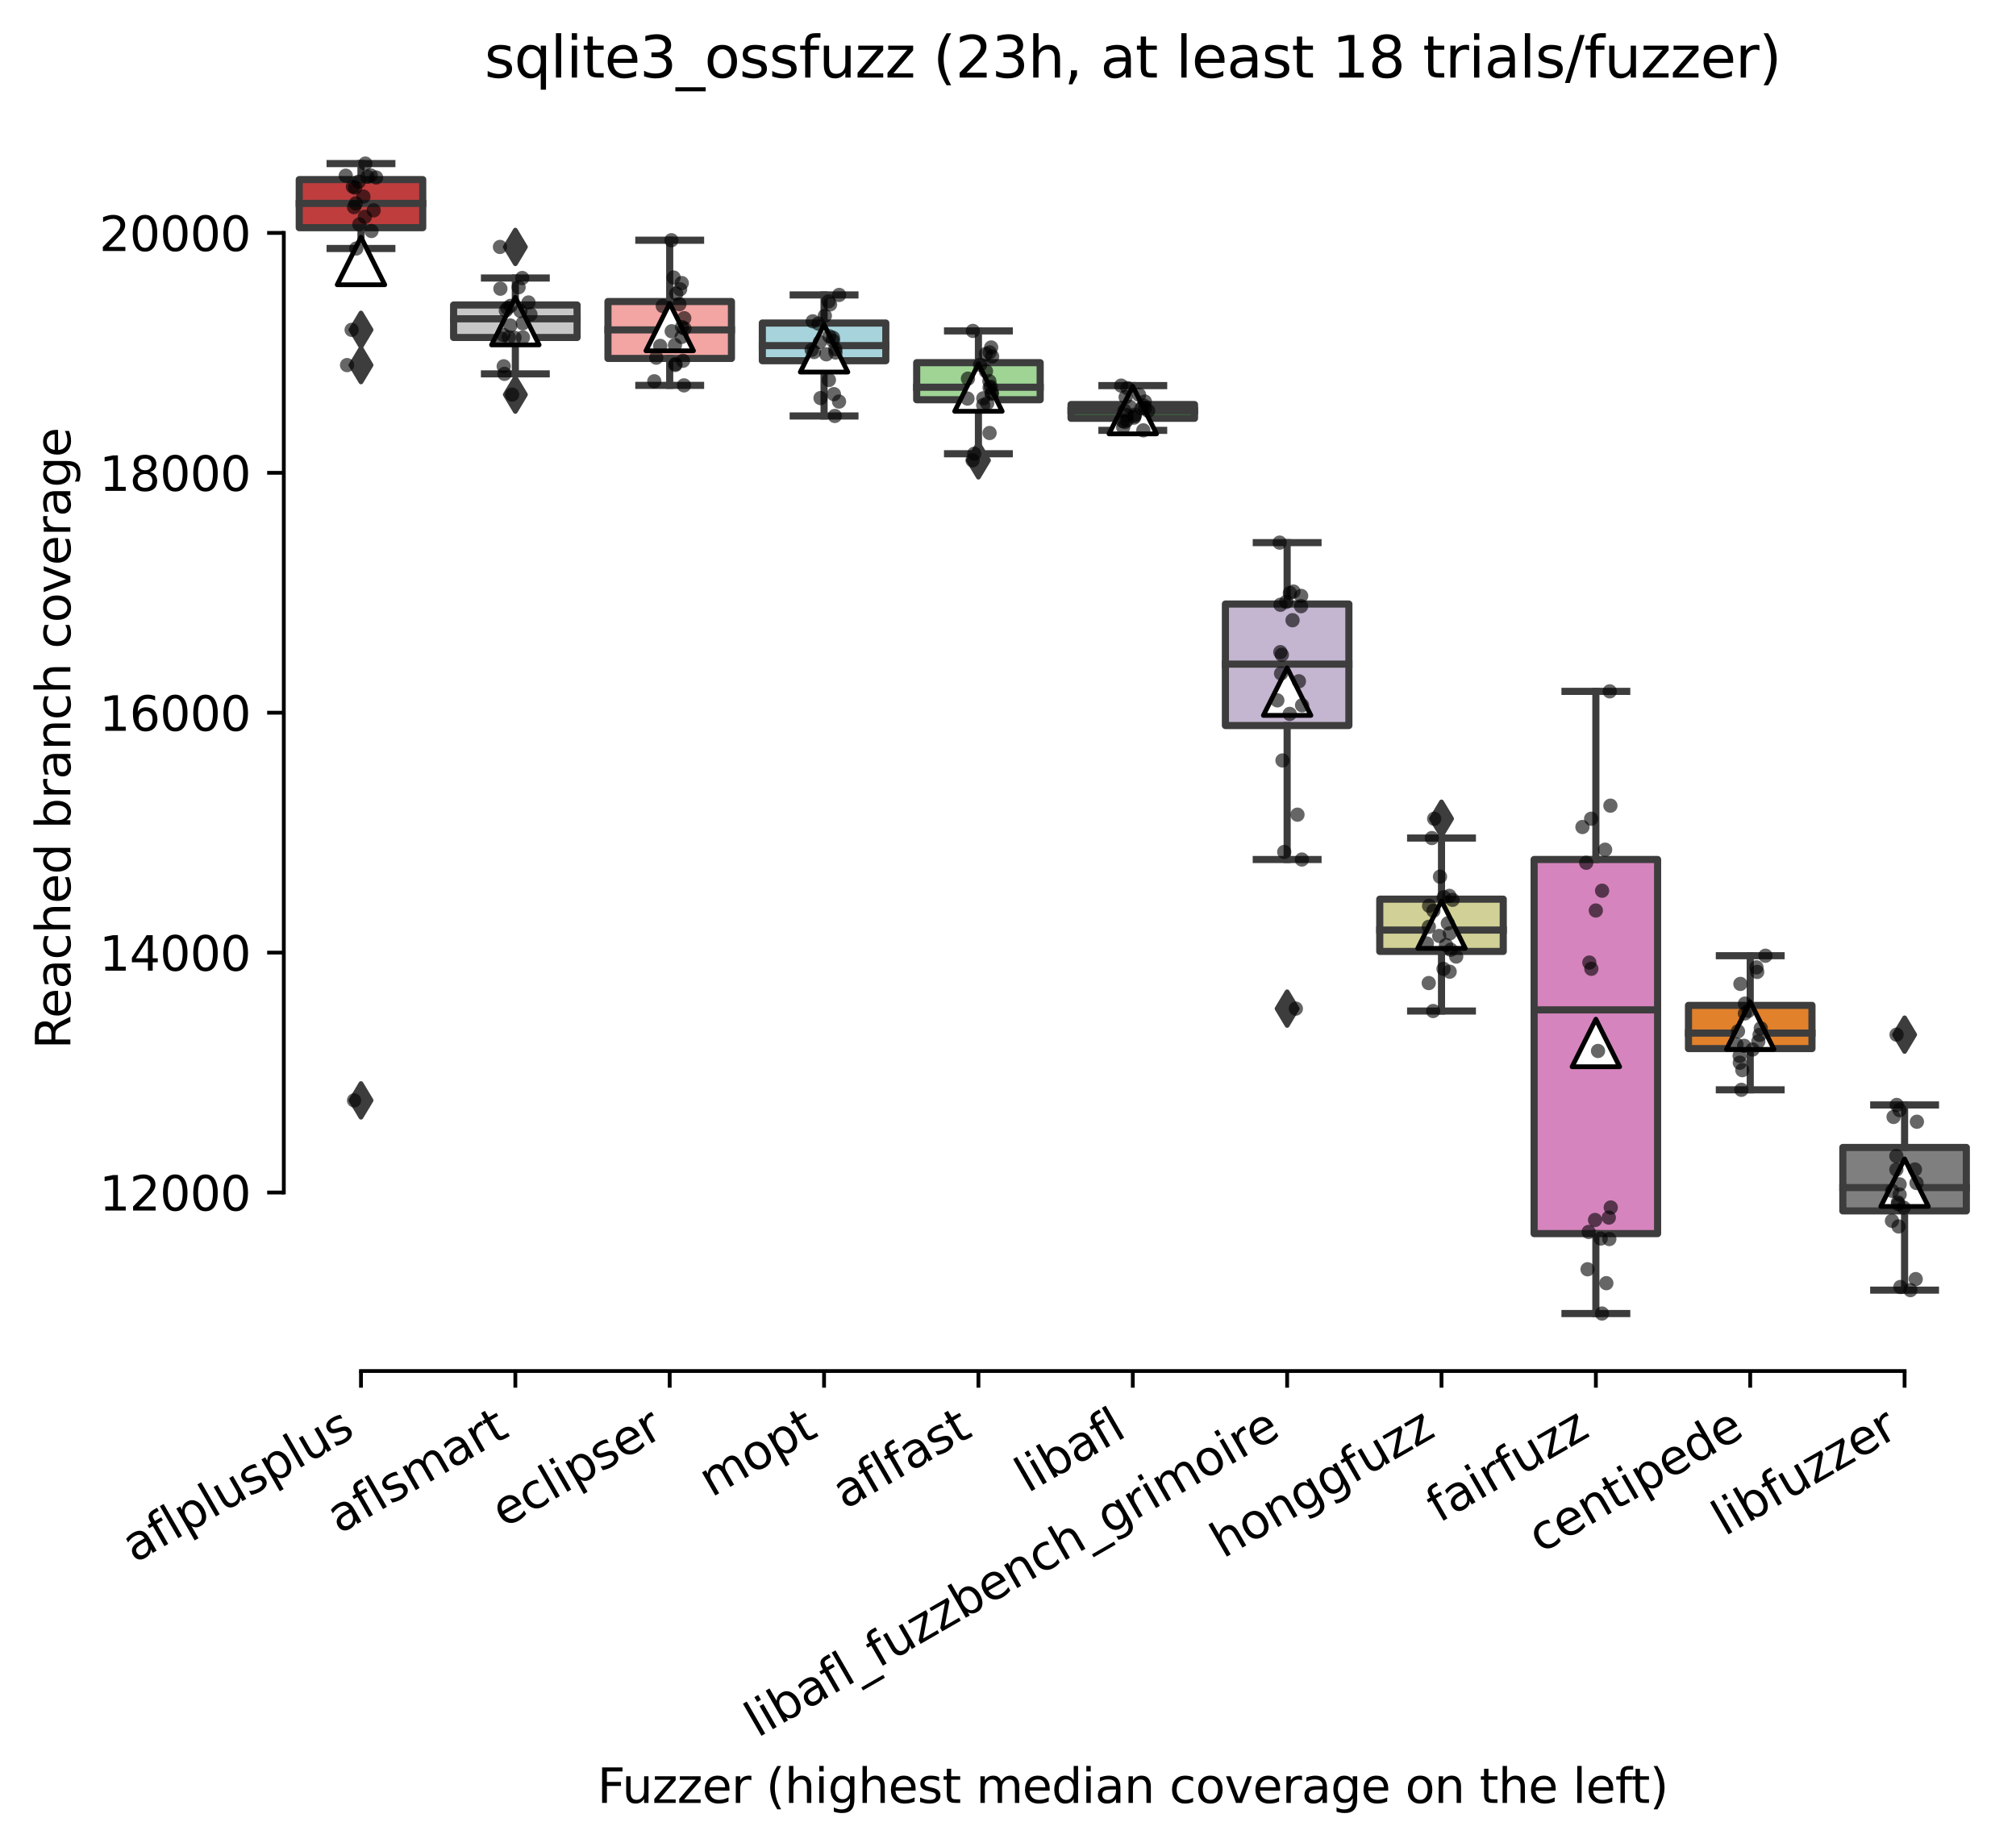 <?xml version="1.0" encoding="utf-8" standalone="no"?>
<!DOCTYPE svg PUBLIC "-//W3C//DTD SVG 1.1//EN"
  "http://www.w3.org/Graphics/SVG/1.1/DTD/svg11.dtd">
<svg xmlns:xlink="http://www.w3.org/1999/xlink" width="424.011pt" height="388.568pt" viewBox="0 0 424.011 388.568" xmlns="http://www.w3.org/2000/svg" version="1.1">
 <defs>
  <style type="text/css">*{stroke-linejoin: round; stroke-linecap: butt}</style>
 </defs>
 <g id="figure_1">
  <g id="patch_1">
   <path d="M 0 388.568 
L 424.011 388.568 
L 424.011 0 
L 0 0 
z
" style="fill: #ffffff"/>
  </g>
  <g id="axes_1">
   <g id="patch_2">
    <path d="M 59.691 288.43 
L 416.811 288.43 
L 416.811 22.318 
L 59.691 22.318 
z
" style="fill: #ffffff"/>
   </g>
   <g id="patch_3">
    <path d="M 62.937 47.902 
L 88.91 47.902 
L 88.91 37.783 
L 62.937 37.783 
L 62.937 47.902 
z
" clip-path="url(#peb99473956)" style="fill: #c03d3e; stroke: #3d3d3d; stroke-width: 1.5; stroke-linejoin: miter"/>
   </g>
   <g id="patch_4">
    <path d="M 95.403 70.997 
L 121.375 70.997 
L 121.375 64.165 
L 95.403 64.165 
L 95.403 70.997 
z
" clip-path="url(#peb99473956)" style="fill: #c7c7c7; stroke: #3d3d3d; stroke-width: 1.5; stroke-linejoin: miter"/>
   </g>
   <g id="patch_5">
    <path d="M 127.868 75.407 
L 153.84 75.407 
L 153.84 63.433 
L 127.868 63.433 
L 127.868 75.407 
z
" clip-path="url(#peb99473956)" style="fill: #f2a5a3; stroke: #3d3d3d; stroke-width: 1.5; stroke-linejoin: miter"/>
   </g>
   <g id="patch_6">
    <path d="M 160.334 75.886 
L 186.306 75.886 
L 186.306 67.957 
L 160.334 67.957 
L 160.334 75.886 
z
" clip-path="url(#peb99473956)" style="fill: #a7d4dc; stroke: #3d3d3d; stroke-width: 1.5; stroke-linejoin: miter"/>
   </g>
   <g id="patch_7">
    <path d="M 192.799 84.094 
L 218.771 84.094 
L 218.771 76.297 
L 192.799 76.297 
L 192.799 84.094 
z
" clip-path="url(#peb99473956)" style="fill: #9fd495; stroke: #3d3d3d; stroke-width: 1.5; stroke-linejoin: miter"/>
   </g>
   <g id="patch_8">
    <path d="M 225.264 87.999 
L 251.237 87.999 
L 251.237 85.103 
L 225.264 85.103 
L 225.264 87.999 
z
" clip-path="url(#peb99473956)" style="fill: #3a923a; stroke: #3d3d3d; stroke-width: 1.5; stroke-linejoin: miter"/>
   </g>
   <g id="patch_9">
    <path d="M 257.73 152.636 
L 283.702 152.636 
L 283.702 127.074 
L 257.73 127.074 
L 257.73 152.636 
z
" clip-path="url(#peb99473956)" style="fill: #c4b5d0; stroke: #3d3d3d; stroke-width: 1.5; stroke-linejoin: miter"/>
   </g>
   <g id="patch_10">
    <path d="M 290.195 200.158 
L 316.168 200.158 
L 316.168 189.163 
L 290.195 189.163 
L 290.195 200.158 
z
" clip-path="url(#peb99473956)" style="fill: #d1d197; stroke: #3d3d3d; stroke-width: 1.5; stroke-linejoin: miter"/>
   </g>
   <g id="patch_11">
    <path d="M 322.661 259.522 
L 348.633 259.522 
L 348.633 180.816 
L 322.661 180.816 
L 322.661 259.522 
z
" clip-path="url(#peb99473956)" style="fill: #d684bd; stroke: #3d3d3d; stroke-width: 1.5; stroke-linejoin: miter"/>
   </g>
   <g id="patch_12">
    <path d="M 355.126 220.598 
L 381.099 220.598 
L 381.099 211.508 
L 355.126 211.508 
L 355.126 220.598 
z
" clip-path="url(#peb99473956)" style="fill: #e1812c; stroke: #3d3d3d; stroke-width: 1.5; stroke-linejoin: miter"/>
   </g>
   <g id="patch_13">
    <path d="M 387.592 254.746 
L 413.564 254.746 
L 413.564 241.397 
L 387.592 241.397 
L 387.592 254.746 
z
" clip-path="url(#peb99473956)" style="fill: #7f7f7f; stroke: #3d3d3d; stroke-width: 1.5; stroke-linejoin: miter"/>
   </g>
   <g id="matplotlib.axis_1">
    <g id="xtick_1">
     <g id="line2d_1">
      <defs>
       <path id="m9717730a01" d="M 0 0 
L 0 3.5 
" style="stroke: #000000; stroke-width: 0.8"/>
      </defs>
      <g>
       <use xlink:href="#m9717730a01" x="75.923" y="288.43" style="stroke: #000000; stroke-width: 0.8"/>
      </g>
     </g>
     <g id="text_1">
      <!-- aflplusplus -->
      <g transform="translate(28.314 328.897) rotate(-30) scale(0.1 -0.1)">
       <defs>
        <path id="DejaVuSans-61" d="M 2194 1759 
Q 1497 1759 1228 1600 
Q 959 1441 959 1056 
Q 959 750 1161 570 
Q 1363 391 1709 391 
Q 2188 391 2477 730 
Q 2766 1069 2766 1631 
L 2766 1759 
L 2194 1759 
z
M 3341 1997 
L 3341 0 
L 2766 0 
L 2766 531 
Q 2569 213 2275 61 
Q 1981 -91 1556 -91 
Q 1019 -91 701 211 
Q 384 513 384 1019 
Q 384 1609 779 1909 
Q 1175 2209 1959 2209 
L 2766 2209 
L 2766 2266 
Q 2766 2663 2505 2880 
Q 2244 3097 1772 3097 
Q 1472 3097 1187 3025 
Q 903 2953 641 2809 
L 641 3341 
Q 956 3463 1253 3523 
Q 1550 3584 1831 3584 
Q 2591 3584 2966 3190 
Q 3341 2797 3341 1997 
z
" transform="scale(0.016)"/>
        <path id="DejaVuSans-66" d="M 2375 4863 
L 2375 4384 
L 1825 4384 
Q 1516 4384 1395 4259 
Q 1275 4134 1275 3809 
L 1275 3500 
L 2222 3500 
L 2222 3053 
L 1275 3053 
L 1275 0 
L 697 0 
L 697 3053 
L 147 3053 
L 147 3500 
L 697 3500 
L 697 3744 
Q 697 4328 969 4595 
Q 1241 4863 1831 4863 
L 2375 4863 
z
" transform="scale(0.016)"/>
        <path id="DejaVuSans-6c" d="M 603 4863 
L 1178 4863 
L 1178 0 
L 603 0 
L 603 4863 
z
" transform="scale(0.016)"/>
        <path id="DejaVuSans-70" d="M 1159 525 
L 1159 -1331 
L 581 -1331 
L 581 3500 
L 1159 3500 
L 1159 2969 
Q 1341 3281 1617 3432 
Q 1894 3584 2278 3584 
Q 2916 3584 3314 3078 
Q 3713 2572 3713 1747 
Q 3713 922 3314 415 
Q 2916 -91 2278 -91 
Q 1894 -91 1617 61 
Q 1341 213 1159 525 
z
M 3116 1747 
Q 3116 2381 2855 2742 
Q 2594 3103 2138 3103 
Q 1681 3103 1420 2742 
Q 1159 2381 1159 1747 
Q 1159 1113 1420 752 
Q 1681 391 2138 391 
Q 2594 391 2855 752 
Q 3116 1113 3116 1747 
z
" transform="scale(0.016)"/>
        <path id="DejaVuSans-75" d="M 544 1381 
L 544 3500 
L 1119 3500 
L 1119 1403 
Q 1119 906 1312 657 
Q 1506 409 1894 409 
Q 2359 409 2629 706 
Q 2900 1003 2900 1516 
L 2900 3500 
L 3475 3500 
L 3475 0 
L 2900 0 
L 2900 538 
Q 2691 219 2414 64 
Q 2138 -91 1772 -91 
Q 1169 -91 856 284 
Q 544 659 544 1381 
z
M 1991 3584 
L 1991 3584 
z
" transform="scale(0.016)"/>
        <path id="DejaVuSans-73" d="M 2834 3397 
L 2834 2853 
Q 2591 2978 2328 3040 
Q 2066 3103 1784 3103 
Q 1356 3103 1142 2972 
Q 928 2841 928 2578 
Q 928 2378 1081 2264 
Q 1234 2150 1697 2047 
L 1894 2003 
Q 2506 1872 2764 1633 
Q 3022 1394 3022 966 
Q 3022 478 2636 193 
Q 2250 -91 1575 -91 
Q 1294 -91 989 -36 
Q 684 19 347 128 
L 347 722 
Q 666 556 975 473 
Q 1284 391 1588 391 
Q 1994 391 2212 530 
Q 2431 669 2431 922 
Q 2431 1156 2273 1281 
Q 2116 1406 1581 1522 
L 1381 1569 
Q 847 1681 609 1914 
Q 372 2147 372 2553 
Q 372 3047 722 3315 
Q 1072 3584 1716 3584 
Q 2034 3584 2315 3537 
Q 2597 3491 2834 3397 
z
" transform="scale(0.016)"/>
       </defs>
       <use xlink:href="#DejaVuSans-61"/>
       <use xlink:href="#DejaVuSans-66" x="61.279"/>
       <use xlink:href="#DejaVuSans-6c" x="96.484"/>
       <use xlink:href="#DejaVuSans-70" x="124.268"/>
       <use xlink:href="#DejaVuSans-6c" x="187.744"/>
       <use xlink:href="#DejaVuSans-75" x="215.527"/>
       <use xlink:href="#DejaVuSans-73" x="278.906"/>
       <use xlink:href="#DejaVuSans-70" x="331.006"/>
       <use xlink:href="#DejaVuSans-6c" x="394.482"/>
       <use xlink:href="#DejaVuSans-75" x="422.266"/>
       <use xlink:href="#DejaVuSans-73" x="485.645"/>
      </g>
     </g>
    </g>
    <g id="xtick_2">
     <g id="line2d_2">
      <g>
       <use xlink:href="#m9717730a01" x="108.389" y="288.43" style="stroke: #000000; stroke-width: 0.8"/>
      </g>
     </g>
     <g id="text_2">
      <!-- aflsmart -->
      <g transform="translate(71.378 322.779) rotate(-30) scale(0.1 -0.1)">
       <defs>
        <path id="DejaVuSans-6d" d="M 3328 2828 
Q 3544 3216 3844 3400 
Q 4144 3584 4550 3584 
Q 5097 3584 5394 3201 
Q 5691 2819 5691 2113 
L 5691 0 
L 5113 0 
L 5113 2094 
Q 5113 2597 4934 2840 
Q 4756 3084 4391 3084 
Q 3944 3084 3684 2787 
Q 3425 2491 3425 1978 
L 3425 0 
L 2847 0 
L 2847 2094 
Q 2847 2600 2669 2842 
Q 2491 3084 2119 3084 
Q 1678 3084 1418 2786 
Q 1159 2488 1159 1978 
L 1159 0 
L 581 0 
L 581 3500 
L 1159 3500 
L 1159 2956 
Q 1356 3278 1631 3431 
Q 1906 3584 2284 3584 
Q 2666 3584 2933 3390 
Q 3200 3197 3328 2828 
z
" transform="scale(0.016)"/>
        <path id="DejaVuSans-72" d="M 2631 2963 
Q 2534 3019 2420 3045 
Q 2306 3072 2169 3072 
Q 1681 3072 1420 2755 
Q 1159 2438 1159 1844 
L 1159 0 
L 581 0 
L 581 3500 
L 1159 3500 
L 1159 2956 
Q 1341 3275 1631 3429 
Q 1922 3584 2338 3584 
Q 2397 3584 2469 3576 
Q 2541 3569 2628 3553 
L 2631 2963 
z
" transform="scale(0.016)"/>
        <path id="DejaVuSans-74" d="M 1172 4494 
L 1172 3500 
L 2356 3500 
L 2356 3053 
L 1172 3053 
L 1172 1153 
Q 1172 725 1289 603 
Q 1406 481 1766 481 
L 2356 481 
L 2356 0 
L 1766 0 
Q 1100 0 847 248 
Q 594 497 594 1153 
L 594 3053 
L 172 3053 
L 172 3500 
L 594 3500 
L 594 4494 
L 1172 4494 
z
" transform="scale(0.016)"/>
       </defs>
       <use xlink:href="#DejaVuSans-61"/>
       <use xlink:href="#DejaVuSans-66" x="61.279"/>
       <use xlink:href="#DejaVuSans-6c" x="96.484"/>
       <use xlink:href="#DejaVuSans-73" x="124.268"/>
       <use xlink:href="#DejaVuSans-6d" x="176.367"/>
       <use xlink:href="#DejaVuSans-61" x="273.779"/>
       <use xlink:href="#DejaVuSans-72" x="335.059"/>
       <use xlink:href="#DejaVuSans-74" x="376.172"/>
      </g>
     </g>
    </g>
    <g id="xtick_3">
     <g id="line2d_3">
      <g>
       <use xlink:href="#m9717730a01" x="140.854" y="288.43" style="stroke: #000000; stroke-width: 0.8"/>
      </g>
     </g>
     <g id="text_3">
      <!-- eclipser -->
      <g transform="translate(106.014 321.525) rotate(-30) scale(0.1 -0.1)">
       <defs>
        <path id="DejaVuSans-65" d="M 3597 1894 
L 3597 1613 
L 953 1613 
Q 991 1019 1311 708 
Q 1631 397 2203 397 
Q 2534 397 2845 478 
Q 3156 559 3463 722 
L 3463 178 
Q 3153 47 2828 -22 
Q 2503 -91 2169 -91 
Q 1331 -91 842 396 
Q 353 884 353 1716 
Q 353 2575 817 3079 
Q 1281 3584 2069 3584 
Q 2775 3584 3186 3129 
Q 3597 2675 3597 1894 
z
M 3022 2063 
Q 3016 2534 2758 2815 
Q 2500 3097 2075 3097 
Q 1594 3097 1305 2825 
Q 1016 2553 972 2059 
L 3022 2063 
z
" transform="scale(0.016)"/>
        <path id="DejaVuSans-63" d="M 3122 3366 
L 3122 2828 
Q 2878 2963 2633 3030 
Q 2388 3097 2138 3097 
Q 1578 3097 1268 2742 
Q 959 2388 959 1747 
Q 959 1106 1268 751 
Q 1578 397 2138 397 
Q 2388 397 2633 464 
Q 2878 531 3122 666 
L 3122 134 
Q 2881 22 2623 -34 
Q 2366 -91 2075 -91 
Q 1284 -91 818 406 
Q 353 903 353 1747 
Q 353 2603 823 3093 
Q 1294 3584 2113 3584 
Q 2378 3584 2631 3529 
Q 2884 3475 3122 3366 
z
" transform="scale(0.016)"/>
        <path id="DejaVuSans-69" d="M 603 3500 
L 1178 3500 
L 1178 0 
L 603 0 
L 603 3500 
z
M 603 4863 
L 1178 4863 
L 1178 4134 
L 603 4134 
L 603 4863 
z
" transform="scale(0.016)"/>
       </defs>
       <use xlink:href="#DejaVuSans-65"/>
       <use xlink:href="#DejaVuSans-63" x="61.523"/>
       <use xlink:href="#DejaVuSans-6c" x="116.504"/>
       <use xlink:href="#DejaVuSans-69" x="144.287"/>
       <use xlink:href="#DejaVuSans-70" x="172.07"/>
       <use xlink:href="#DejaVuSans-73" x="235.547"/>
       <use xlink:href="#DejaVuSans-65" x="287.646"/>
       <use xlink:href="#DejaVuSans-72" x="349.17"/>
      </g>
     </g>
    </g>
    <g id="xtick_4">
     <g id="line2d_4">
      <g>
       <use xlink:href="#m9717730a01" x="173.32" y="288.43" style="stroke: #000000; stroke-width: 0.8"/>
      </g>
     </g>
     <g id="text_4">
      <!-- mopt -->
      <g transform="translate(149.652 315.075) rotate(-30) scale(0.1 -0.1)">
       <defs>
        <path id="DejaVuSans-6f" d="M 1959 3097 
Q 1497 3097 1228 2736 
Q 959 2375 959 1747 
Q 959 1119 1226 758 
Q 1494 397 1959 397 
Q 2419 397 2687 759 
Q 2956 1122 2956 1747 
Q 2956 2369 2687 2733 
Q 2419 3097 1959 3097 
z
M 1959 3584 
Q 2709 3584 3137 3096 
Q 3566 2609 3566 1747 
Q 3566 888 3137 398 
Q 2709 -91 1959 -91 
Q 1206 -91 779 398 
Q 353 888 353 1747 
Q 353 2609 779 3096 
Q 1206 3584 1959 3584 
z
" transform="scale(0.016)"/>
       </defs>
       <use xlink:href="#DejaVuSans-6d"/>
       <use xlink:href="#DejaVuSans-6f" x="97.412"/>
       <use xlink:href="#DejaVuSans-70" x="158.594"/>
       <use xlink:href="#DejaVuSans-74" x="222.07"/>
      </g>
     </g>
    </g>
    <g id="xtick_5">
     <g id="line2d_5">
      <g>
       <use xlink:href="#m9717730a01" x="205.785" y="288.43" style="stroke: #000000; stroke-width: 0.8"/>
      </g>
     </g>
     <g id="text_5">
      <!-- aflfast -->
      <g transform="translate(177.721 317.613) rotate(-30) scale(0.1 -0.1)">
       <use xlink:href="#DejaVuSans-61"/>
       <use xlink:href="#DejaVuSans-66" x="61.279"/>
       <use xlink:href="#DejaVuSans-6c" x="96.484"/>
       <use xlink:href="#DejaVuSans-66" x="124.268"/>
       <use xlink:href="#DejaVuSans-61" x="159.473"/>
       <use xlink:href="#DejaVuSans-73" x="220.752"/>
       <use xlink:href="#DejaVuSans-74" x="272.852"/>
      </g>
     </g>
    </g>
    <g id="xtick_6">
     <g id="line2d_6">
      <g>
       <use xlink:href="#m9717730a01" x="238.251" y="288.43" style="stroke: #000000; stroke-width: 0.8"/>
      </g>
     </g>
     <g id="text_6">
      <!-- libafl -->
      <g transform="translate(216.139 314.176) rotate(-30) scale(0.1 -0.1)">
       <defs>
        <path id="DejaVuSans-62" d="M 3116 1747 
Q 3116 2381 2855 2742 
Q 2594 3103 2138 3103 
Q 1681 3103 1420 2742 
Q 1159 2381 1159 1747 
Q 1159 1113 1420 752 
Q 1681 391 2138 391 
Q 2594 391 2855 752 
Q 3116 1113 3116 1747 
z
M 1159 2969 
Q 1341 3281 1617 3432 
Q 1894 3584 2278 3584 
Q 2916 3584 3314 3078 
Q 3713 2572 3713 1747 
Q 3713 922 3314 415 
Q 2916 -91 2278 -91 
Q 1894 -91 1617 61 
Q 1341 213 1159 525 
L 1159 0 
L 581 0 
L 581 4863 
L 1159 4863 
L 1159 2969 
z
" transform="scale(0.016)"/>
       </defs>
       <use xlink:href="#DejaVuSans-6c"/>
       <use xlink:href="#DejaVuSans-69" x="27.783"/>
       <use xlink:href="#DejaVuSans-62" x="55.566"/>
       <use xlink:href="#DejaVuSans-61" x="119.043"/>
       <use xlink:href="#DejaVuSans-66" x="180.322"/>
       <use xlink:href="#DejaVuSans-6c" x="215.527"/>
      </g>
     </g>
    </g>
    <g id="xtick_7">
     <g id="line2d_7">
      <g>
       <use xlink:href="#m9717730a01" x="270.716" y="288.43" style="stroke: #000000; stroke-width: 0.8"/>
      </g>
     </g>
     <g id="text_7">
      <!-- libafl_fuzzbench_grimoire -->
      <g transform="translate(159.314 365.648) rotate(-30) scale(0.1 -0.1)">
       <defs>
        <path id="DejaVuSans-5f" d="M 3263 -1063 
L 3263 -1509 
L -63 -1509 
L -63 -1063 
L 3263 -1063 
z
" transform="scale(0.016)"/>
        <path id="DejaVuSans-7a" d="M 353 3500 
L 3084 3500 
L 3084 2975 
L 922 459 
L 3084 459 
L 3084 0 
L 275 0 
L 275 525 
L 2438 3041 
L 353 3041 
L 353 3500 
z
" transform="scale(0.016)"/>
        <path id="DejaVuSans-6e" d="M 3513 2113 
L 3513 0 
L 2938 0 
L 2938 2094 
Q 2938 2591 2744 2837 
Q 2550 3084 2163 3084 
Q 1697 3084 1428 2787 
Q 1159 2491 1159 1978 
L 1159 0 
L 581 0 
L 581 3500 
L 1159 3500 
L 1159 2956 
Q 1366 3272 1645 3428 
Q 1925 3584 2291 3584 
Q 2894 3584 3203 3211 
Q 3513 2838 3513 2113 
z
" transform="scale(0.016)"/>
        <path id="DejaVuSans-68" d="M 3513 2113 
L 3513 0 
L 2938 0 
L 2938 2094 
Q 2938 2591 2744 2837 
Q 2550 3084 2163 3084 
Q 1697 3084 1428 2787 
Q 1159 2491 1159 1978 
L 1159 0 
L 581 0 
L 581 4863 
L 1159 4863 
L 1159 2956 
Q 1366 3272 1645 3428 
Q 1925 3584 2291 3584 
Q 2894 3584 3203 3211 
Q 3513 2838 3513 2113 
z
" transform="scale(0.016)"/>
        <path id="DejaVuSans-67" d="M 2906 1791 
Q 2906 2416 2648 2759 
Q 2391 3103 1925 3103 
Q 1463 3103 1205 2759 
Q 947 2416 947 1791 
Q 947 1169 1205 825 
Q 1463 481 1925 481 
Q 2391 481 2648 825 
Q 2906 1169 2906 1791 
z
M 3481 434 
Q 3481 -459 3084 -895 
Q 2688 -1331 1869 -1331 
Q 1566 -1331 1297 -1286 
Q 1028 -1241 775 -1147 
L 775 -588 
Q 1028 -725 1275 -790 
Q 1522 -856 1778 -856 
Q 2344 -856 2625 -561 
Q 2906 -266 2906 331 
L 2906 616 
Q 2728 306 2450 153 
Q 2172 0 1784 0 
Q 1141 0 747 490 
Q 353 981 353 1791 
Q 353 2603 747 3093 
Q 1141 3584 1784 3584 
Q 2172 3584 2450 3431 
Q 2728 3278 2906 2969 
L 2906 3500 
L 3481 3500 
L 3481 434 
z
" transform="scale(0.016)"/>
       </defs>
       <use xlink:href="#DejaVuSans-6c"/>
       <use xlink:href="#DejaVuSans-69" x="27.783"/>
       <use xlink:href="#DejaVuSans-62" x="55.566"/>
       <use xlink:href="#DejaVuSans-61" x="119.043"/>
       <use xlink:href="#DejaVuSans-66" x="180.322"/>
       <use xlink:href="#DejaVuSans-6c" x="215.527"/>
       <use xlink:href="#DejaVuSans-5f" x="243.311"/>
       <use xlink:href="#DejaVuSans-66" x="293.311"/>
       <use xlink:href="#DejaVuSans-75" x="328.516"/>
       <use xlink:href="#DejaVuSans-7a" x="391.895"/>
       <use xlink:href="#DejaVuSans-7a" x="444.385"/>
       <use xlink:href="#DejaVuSans-62" x="496.875"/>
       <use xlink:href="#DejaVuSans-65" x="560.352"/>
       <use xlink:href="#DejaVuSans-6e" x="621.875"/>
       <use xlink:href="#DejaVuSans-63" x="685.254"/>
       <use xlink:href="#DejaVuSans-68" x="740.234"/>
       <use xlink:href="#DejaVuSans-5f" x="803.613"/>
       <use xlink:href="#DejaVuSans-67" x="853.613"/>
       <use xlink:href="#DejaVuSans-72" x="917.09"/>
       <use xlink:href="#DejaVuSans-69" x="958.203"/>
       <use xlink:href="#DejaVuSans-6d" x="985.986"/>
       <use xlink:href="#DejaVuSans-6f" x="1083.398"/>
       <use xlink:href="#DejaVuSans-69" x="1144.58"/>
       <use xlink:href="#DejaVuSans-72" x="1172.363"/>
       <use xlink:href="#DejaVuSans-65" x="1211.227"/>
      </g>
     </g>
    </g>
    <g id="xtick_8">
     <g id="line2d_8">
      <g>
       <use xlink:href="#m9717730a01" x="303.182" y="288.43" style="stroke: #000000; stroke-width: 0.8"/>
      </g>
     </g>
     <g id="text_8">
      <!-- honggfuzz -->
      <g transform="translate(257.242 327.933) rotate(-30) scale(0.1 -0.1)">
       <use xlink:href="#DejaVuSans-68"/>
       <use xlink:href="#DejaVuSans-6f" x="63.379"/>
       <use xlink:href="#DejaVuSans-6e" x="124.561"/>
       <use xlink:href="#DejaVuSans-67" x="187.939"/>
       <use xlink:href="#DejaVuSans-67" x="251.416"/>
       <use xlink:href="#DejaVuSans-66" x="314.893"/>
       <use xlink:href="#DejaVuSans-75" x="350.098"/>
       <use xlink:href="#DejaVuSans-7a" x="413.477"/>
       <use xlink:href="#DejaVuSans-7a" x="465.967"/>
      </g>
     </g>
    </g>
    <g id="xtick_9">
     <g id="line2d_9">
      <g>
       <use xlink:href="#m9717730a01" x="335.647" y="288.43" style="stroke: #000000; stroke-width: 0.8"/>
      </g>
     </g>
     <g id="text_9">
      <!-- fairfuzz -->
      <g transform="translate(302.658 320.457) rotate(-30) scale(0.1 -0.1)">
       <use xlink:href="#DejaVuSans-66"/>
       <use xlink:href="#DejaVuSans-61" x="35.205"/>
       <use xlink:href="#DejaVuSans-69" x="96.484"/>
       <use xlink:href="#DejaVuSans-72" x="124.268"/>
       <use xlink:href="#DejaVuSans-66" x="165.381"/>
       <use xlink:href="#DejaVuSans-75" x="200.586"/>
       <use xlink:href="#DejaVuSans-7a" x="263.965"/>
       <use xlink:href="#DejaVuSans-7a" x="316.455"/>
      </g>
     </g>
    </g>
    <g id="xtick_10">
     <g id="line2d_10">
      <g>
       <use xlink:href="#m9717730a01" x="368.112" y="288.43" style="stroke: #000000; stroke-width: 0.8"/>
      </g>
     </g>
     <g id="text_10">
      <!-- centipede -->
      <g transform="translate(324.039 326.856) rotate(-30) scale(0.1 -0.1)">
       <defs>
        <path id="DejaVuSans-64" d="M 2906 2969 
L 2906 4863 
L 3481 4863 
L 3481 0 
L 2906 0 
L 2906 525 
Q 2725 213 2448 61 
Q 2172 -91 1784 -91 
Q 1150 -91 751 415 
Q 353 922 353 1747 
Q 353 2572 751 3078 
Q 1150 3584 1784 3584 
Q 2172 3584 2448 3432 
Q 2725 3281 2906 2969 
z
M 947 1747 
Q 947 1113 1208 752 
Q 1469 391 1925 391 
Q 2381 391 2643 752 
Q 2906 1113 2906 1747 
Q 2906 2381 2643 2742 
Q 2381 3103 1925 3103 
Q 1469 3103 1208 2742 
Q 947 2381 947 1747 
z
" transform="scale(0.016)"/>
       </defs>
       <use xlink:href="#DejaVuSans-63"/>
       <use xlink:href="#DejaVuSans-65" x="54.98"/>
       <use xlink:href="#DejaVuSans-6e" x="116.504"/>
       <use xlink:href="#DejaVuSans-74" x="179.883"/>
       <use xlink:href="#DejaVuSans-69" x="219.092"/>
       <use xlink:href="#DejaVuSans-70" x="246.875"/>
       <use xlink:href="#DejaVuSans-65" x="310.352"/>
       <use xlink:href="#DejaVuSans-64" x="371.875"/>
       <use xlink:href="#DejaVuSans-65" x="435.352"/>
      </g>
     </g>
    </g>
    <g id="xtick_11">
     <g id="line2d_11">
      <g>
       <use xlink:href="#m9717730a01" x="400.578" y="288.43" style="stroke: #000000; stroke-width: 0.8"/>
      </g>
     </g>
     <g id="text_11">
      <!-- libfuzzer -->
      <g transform="translate(362.712 323.272) rotate(-30) scale(0.1 -0.1)">
       <use xlink:href="#DejaVuSans-6c"/>
       <use xlink:href="#DejaVuSans-69" x="27.783"/>
       <use xlink:href="#DejaVuSans-62" x="55.566"/>
       <use xlink:href="#DejaVuSans-66" x="119.043"/>
       <use xlink:href="#DejaVuSans-75" x="154.248"/>
       <use xlink:href="#DejaVuSans-7a" x="217.627"/>
       <use xlink:href="#DejaVuSans-7a" x="270.117"/>
       <use xlink:href="#DejaVuSans-65" x="322.607"/>
       <use xlink:href="#DejaVuSans-72" x="384.131"/>
      </g>
     </g>
    </g>
    <g id="text_12">
     <!-- Fuzzer (highest median coverage on the left) -->
     <g transform="translate(125.633 379.288) scale(0.1 -0.1)">
      <defs>
       <path id="DejaVuSans-46" d="M 628 4666 
L 3309 4666 
L 3309 4134 
L 1259 4134 
L 1259 2759 
L 3109 2759 
L 3109 2228 
L 1259 2228 
L 1259 0 
L 628 0 
L 628 4666 
z
" transform="scale(0.016)"/>
       <path id="DejaVuSans-20" transform="scale(0.016)"/>
       <path id="DejaVuSans-28" d="M 1984 4856 
Q 1566 4138 1362 3434 
Q 1159 2731 1159 2009 
Q 1159 1288 1364 580 
Q 1569 -128 1984 -844 
L 1484 -844 
Q 1016 -109 783 600 
Q 550 1309 550 2009 
Q 550 2706 781 3412 
Q 1013 4119 1484 4856 
L 1984 4856 
z
" transform="scale(0.016)"/>
       <path id="DejaVuSans-76" d="M 191 3500 
L 800 3500 
L 1894 563 
L 2988 3500 
L 3597 3500 
L 2284 0 
L 1503 0 
L 191 3500 
z
" transform="scale(0.016)"/>
       <path id="DejaVuSans-29" d="M 513 4856 
L 1013 4856 
Q 1481 4119 1714 3412 
Q 1947 2706 1947 2009 
Q 1947 1309 1714 600 
Q 1481 -109 1013 -844 
L 513 -844 
Q 928 -128 1133 580 
Q 1338 1288 1338 2009 
Q 1338 2731 1133 3434 
Q 928 4138 513 4856 
z
" transform="scale(0.016)"/>
      </defs>
      <use xlink:href="#DejaVuSans-46"/>
      <use xlink:href="#DejaVuSans-75" x="52.02"/>
      <use xlink:href="#DejaVuSans-7a" x="115.398"/>
      <use xlink:href="#DejaVuSans-7a" x="167.889"/>
      <use xlink:href="#DejaVuSans-65" x="220.379"/>
      <use xlink:href="#DejaVuSans-72" x="281.902"/>
      <use xlink:href="#DejaVuSans-20" x="323.016"/>
      <use xlink:href="#DejaVuSans-28" x="354.803"/>
      <use xlink:href="#DejaVuSans-68" x="393.816"/>
      <use xlink:href="#DejaVuSans-69" x="457.195"/>
      <use xlink:href="#DejaVuSans-67" x="484.979"/>
      <use xlink:href="#DejaVuSans-68" x="548.455"/>
      <use xlink:href="#DejaVuSans-65" x="611.834"/>
      <use xlink:href="#DejaVuSans-73" x="673.357"/>
      <use xlink:href="#DejaVuSans-74" x="725.457"/>
      <use xlink:href="#DejaVuSans-20" x="764.666"/>
      <use xlink:href="#DejaVuSans-6d" x="796.453"/>
      <use xlink:href="#DejaVuSans-65" x="893.865"/>
      <use xlink:href="#DejaVuSans-64" x="955.389"/>
      <use xlink:href="#DejaVuSans-69" x="1018.865"/>
      <use xlink:href="#DejaVuSans-61" x="1046.648"/>
      <use xlink:href="#DejaVuSans-6e" x="1107.928"/>
      <use xlink:href="#DejaVuSans-20" x="1171.307"/>
      <use xlink:href="#DejaVuSans-63" x="1203.094"/>
      <use xlink:href="#DejaVuSans-6f" x="1258.074"/>
      <use xlink:href="#DejaVuSans-76" x="1319.256"/>
      <use xlink:href="#DejaVuSans-65" x="1378.436"/>
      <use xlink:href="#DejaVuSans-72" x="1439.959"/>
      <use xlink:href="#DejaVuSans-61" x="1481.072"/>
      <use xlink:href="#DejaVuSans-67" x="1542.352"/>
      <use xlink:href="#DejaVuSans-65" x="1605.828"/>
      <use xlink:href="#DejaVuSans-20" x="1667.352"/>
      <use xlink:href="#DejaVuSans-6f" x="1699.139"/>
      <use xlink:href="#DejaVuSans-6e" x="1760.32"/>
      <use xlink:href="#DejaVuSans-20" x="1823.699"/>
      <use xlink:href="#DejaVuSans-74" x="1855.486"/>
      <use xlink:href="#DejaVuSans-68" x="1894.695"/>
      <use xlink:href="#DejaVuSans-65" x="1958.074"/>
      <use xlink:href="#DejaVuSans-20" x="2019.598"/>
      <use xlink:href="#DejaVuSans-6c" x="2051.385"/>
      <use xlink:href="#DejaVuSans-65" x="2079.168"/>
      <use xlink:href="#DejaVuSans-66" x="2140.691"/>
      <use xlink:href="#DejaVuSans-74" x="2174.146"/>
      <use xlink:href="#DejaVuSans-29" x="2213.355"/>
     </g>
    </g>
   </g>
   <g id="matplotlib.axis_2">
    <g id="ytick_1">
     <g id="line2d_12">
      <defs>
       <path id="mf5c5f324ee" d="M 0 0 
L -3.5 0 
" style="stroke: #000000; stroke-width: 0.8"/>
      </defs>
      <g>
       <use xlink:href="#mf5c5f324ee" x="59.691" y="250.873" style="stroke: #000000; stroke-width: 0.8"/>
      </g>
     </g>
     <g id="text_13">
      <!-- 12000 -->
      <g transform="translate(20.878 254.672) scale(0.1 -0.1)">
       <defs>
        <path id="DejaVuSans-31" d="M 794 531 
L 1825 531 
L 1825 4091 
L 703 3866 
L 703 4441 
L 1819 4666 
L 2450 4666 
L 2450 531 
L 3481 531 
L 3481 0 
L 794 0 
L 794 531 
z
" transform="scale(0.016)"/>
        <path id="DejaVuSans-32" d="M 1228 531 
L 3431 531 
L 3431 0 
L 469 0 
L 469 531 
Q 828 903 1448 1529 
Q 2069 2156 2228 2338 
Q 2531 2678 2651 2914 
Q 2772 3150 2772 3378 
Q 2772 3750 2511 3984 
Q 2250 4219 1831 4219 
Q 1534 4219 1204 4116 
Q 875 4013 500 3803 
L 500 4441 
Q 881 4594 1212 4672 
Q 1544 4750 1819 4750 
Q 2544 4750 2975 4387 
Q 3406 4025 3406 3419 
Q 3406 3131 3298 2873 
Q 3191 2616 2906 2266 
Q 2828 2175 2409 1742 
Q 1991 1309 1228 531 
z
" transform="scale(0.016)"/>
        <path id="DejaVuSans-30" d="M 2034 4250 
Q 1547 4250 1301 3770 
Q 1056 3291 1056 2328 
Q 1056 1369 1301 889 
Q 1547 409 2034 409 
Q 2525 409 2770 889 
Q 3016 1369 3016 2328 
Q 3016 3291 2770 3770 
Q 2525 4250 2034 4250 
z
M 2034 4750 
Q 2819 4750 3233 4129 
Q 3647 3509 3647 2328 
Q 3647 1150 3233 529 
Q 2819 -91 2034 -91 
Q 1250 -91 836 529 
Q 422 1150 422 2328 
Q 422 3509 836 4129 
Q 1250 4750 2034 4750 
z
" transform="scale(0.016)"/>
       </defs>
       <use xlink:href="#DejaVuSans-31"/>
       <use xlink:href="#DejaVuSans-32" x="63.623"/>
       <use xlink:href="#DejaVuSans-30" x="127.246"/>
       <use xlink:href="#DejaVuSans-30" x="190.869"/>
       <use xlink:href="#DejaVuSans-30" x="254.492"/>
      </g>
     </g>
    </g>
    <g id="ytick_2">
     <g id="line2d_13">
      <g>
       <use xlink:href="#mf5c5f324ee" x="59.691" y="200.405" style="stroke: #000000; stroke-width: 0.8"/>
      </g>
     </g>
     <g id="text_14">
      <!-- 14000 -->
      <g transform="translate(20.878 204.204) scale(0.1 -0.1)">
       <defs>
        <path id="DejaVuSans-34" d="M 2419 4116 
L 825 1625 
L 2419 1625 
L 2419 4116 
z
M 2253 4666 
L 3047 4666 
L 3047 1625 
L 3713 1625 
L 3713 1100 
L 3047 1100 
L 3047 0 
L 2419 0 
L 2419 1100 
L 313 1100 
L 313 1709 
L 2253 4666 
z
" transform="scale(0.016)"/>
       </defs>
       <use xlink:href="#DejaVuSans-31"/>
       <use xlink:href="#DejaVuSans-34" x="63.623"/>
       <use xlink:href="#DejaVuSans-30" x="127.246"/>
       <use xlink:href="#DejaVuSans-30" x="190.869"/>
       <use xlink:href="#DejaVuSans-30" x="254.492"/>
      </g>
     </g>
    </g>
    <g id="ytick_3">
     <g id="line2d_14">
      <g>
       <use xlink:href="#mf5c5f324ee" x="59.691" y="149.936" style="stroke: #000000; stroke-width: 0.8"/>
      </g>
     </g>
     <g id="text_15">
      <!-- 16000 -->
      <g transform="translate(20.878 153.735) scale(0.1 -0.1)">
       <defs>
        <path id="DejaVuSans-36" d="M 2113 2584 
Q 1688 2584 1439 2293 
Q 1191 2003 1191 1497 
Q 1191 994 1439 701 
Q 1688 409 2113 409 
Q 2538 409 2786 701 
Q 3034 994 3034 1497 
Q 3034 2003 2786 2293 
Q 2538 2584 2113 2584 
z
M 3366 4563 
L 3366 3988 
Q 3128 4100 2886 4159 
Q 2644 4219 2406 4219 
Q 1781 4219 1451 3797 
Q 1122 3375 1075 2522 
Q 1259 2794 1537 2939 
Q 1816 3084 2150 3084 
Q 2853 3084 3261 2657 
Q 3669 2231 3669 1497 
Q 3669 778 3244 343 
Q 2819 -91 2113 -91 
Q 1303 -91 875 529 
Q 447 1150 447 2328 
Q 447 3434 972 4092 
Q 1497 4750 2381 4750 
Q 2619 4750 2861 4703 
Q 3103 4656 3366 4563 
z
" transform="scale(0.016)"/>
       </defs>
       <use xlink:href="#DejaVuSans-31"/>
       <use xlink:href="#DejaVuSans-36" x="63.623"/>
       <use xlink:href="#DejaVuSans-30" x="127.246"/>
       <use xlink:href="#DejaVuSans-30" x="190.869"/>
       <use xlink:href="#DejaVuSans-30" x="254.492"/>
      </g>
     </g>
    </g>
    <g id="ytick_4">
     <g id="line2d_15">
      <g>
       <use xlink:href="#mf5c5f324ee" x="59.691" y="99.468" style="stroke: #000000; stroke-width: 0.8"/>
      </g>
     </g>
     <g id="text_16">
      <!-- 18000 -->
      <g transform="translate(20.878 103.267) scale(0.1 -0.1)">
       <defs>
        <path id="DejaVuSans-38" d="M 2034 2216 
Q 1584 2216 1326 1975 
Q 1069 1734 1069 1313 
Q 1069 891 1326 650 
Q 1584 409 2034 409 
Q 2484 409 2743 651 
Q 3003 894 3003 1313 
Q 3003 1734 2745 1975 
Q 2488 2216 2034 2216 
z
M 1403 2484 
Q 997 2584 770 2862 
Q 544 3141 544 3541 
Q 544 4100 942 4425 
Q 1341 4750 2034 4750 
Q 2731 4750 3128 4425 
Q 3525 4100 3525 3541 
Q 3525 3141 3298 2862 
Q 3072 2584 2669 2484 
Q 3125 2378 3379 2068 
Q 3634 1759 3634 1313 
Q 3634 634 3220 271 
Q 2806 -91 2034 -91 
Q 1263 -91 848 271 
Q 434 634 434 1313 
Q 434 1759 690 2068 
Q 947 2378 1403 2484 
z
M 1172 3481 
Q 1172 3119 1398 2916 
Q 1625 2713 2034 2713 
Q 2441 2713 2670 2916 
Q 2900 3119 2900 3481 
Q 2900 3844 2670 4047 
Q 2441 4250 2034 4250 
Q 1625 4250 1398 4047 
Q 1172 3844 1172 3481 
z
" transform="scale(0.016)"/>
       </defs>
       <use xlink:href="#DejaVuSans-31"/>
       <use xlink:href="#DejaVuSans-38" x="63.623"/>
       <use xlink:href="#DejaVuSans-30" x="127.246"/>
       <use xlink:href="#DejaVuSans-30" x="190.869"/>
       <use xlink:href="#DejaVuSans-30" x="254.492"/>
      </g>
     </g>
    </g>
    <g id="ytick_5">
     <g id="line2d_16">
      <g>
       <use xlink:href="#mf5c5f324ee" x="59.691" y="48.999" style="stroke: #000000; stroke-width: 0.8"/>
      </g>
     </g>
     <g id="text_17">
      <!-- 20000 -->
      <g transform="translate(20.878 52.799) scale(0.1 -0.1)">
       <use xlink:href="#DejaVuSans-32"/>
       <use xlink:href="#DejaVuSans-30" x="63.623"/>
       <use xlink:href="#DejaVuSans-30" x="127.246"/>
       <use xlink:href="#DejaVuSans-30" x="190.869"/>
       <use xlink:href="#DejaVuSans-30" x="254.492"/>
      </g>
     </g>
    </g>
    <g id="text_18">
     <!-- Reached branch coverage -->
     <g transform="translate(14.798 220.706) rotate(-90) scale(0.1 -0.1)">
      <defs>
       <path id="DejaVuSans-52" d="M 2841 2188 
Q 3044 2119 3236 1894 
Q 3428 1669 3622 1275 
L 4263 0 
L 3584 0 
L 2988 1197 
Q 2756 1666 2539 1819 
Q 2322 1972 1947 1972 
L 1259 1972 
L 1259 0 
L 628 0 
L 628 4666 
L 2053 4666 
Q 2853 4666 3247 4331 
Q 3641 3997 3641 3322 
Q 3641 2881 3436 2590 
Q 3231 2300 2841 2188 
z
M 1259 4147 
L 1259 2491 
L 2053 2491 
Q 2509 2491 2742 2702 
Q 2975 2913 2975 3322 
Q 2975 3731 2742 3939 
Q 2509 4147 2053 4147 
L 1259 4147 
z
" transform="scale(0.016)"/>
      </defs>
      <use xlink:href="#DejaVuSans-52"/>
      <use xlink:href="#DejaVuSans-65" x="64.982"/>
      <use xlink:href="#DejaVuSans-61" x="126.506"/>
      <use xlink:href="#DejaVuSans-63" x="187.785"/>
      <use xlink:href="#DejaVuSans-68" x="242.766"/>
      <use xlink:href="#DejaVuSans-65" x="306.145"/>
      <use xlink:href="#DejaVuSans-64" x="367.668"/>
      <use xlink:href="#DejaVuSans-20" x="431.145"/>
      <use xlink:href="#DejaVuSans-62" x="462.932"/>
      <use xlink:href="#DejaVuSans-72" x="526.408"/>
      <use xlink:href="#DejaVuSans-61" x="567.521"/>
      <use xlink:href="#DejaVuSans-6e" x="628.801"/>
      <use xlink:href="#DejaVuSans-63" x="692.18"/>
      <use xlink:href="#DejaVuSans-68" x="747.16"/>
      <use xlink:href="#DejaVuSans-20" x="810.539"/>
      <use xlink:href="#DejaVuSans-63" x="842.326"/>
      <use xlink:href="#DejaVuSans-6f" x="897.307"/>
      <use xlink:href="#DejaVuSans-76" x="958.488"/>
      <use xlink:href="#DejaVuSans-65" x="1017.668"/>
      <use xlink:href="#DejaVuSans-72" x="1079.191"/>
      <use xlink:href="#DejaVuSans-61" x="1120.305"/>
      <use xlink:href="#DejaVuSans-67" x="1181.584"/>
      <use xlink:href="#DejaVuSans-65" x="1245.061"/>
     </g>
    </g>
   </g>
   <g id="line2d_17">
    <path d="M 75.923 47.902 
L 75.923 52.28 
" clip-path="url(#peb99473956)" style="fill: none; stroke: #3d3d3d; stroke-width: 1.5; stroke-linecap: square"/>
   </g>
   <g id="line2d_18">
    <path d="M 75.923 37.783 
L 75.923 34.414 
" clip-path="url(#peb99473956)" style="fill: none; stroke: #3d3d3d; stroke-width: 1.5; stroke-linecap: square"/>
   </g>
   <g id="line2d_19">
    <path d="M 69.43 52.28 
L 82.416 52.28 
" clip-path="url(#peb99473956)" style="fill: none; stroke: #3d3d3d; stroke-width: 1.5; stroke-linecap: square"/>
   </g>
   <g id="line2d_20">
    <path d="M 69.43 34.414 
L 82.416 34.414 
" clip-path="url(#peb99473956)" style="fill: none; stroke: #3d3d3d; stroke-width: 1.5; stroke-linecap: square"/>
   </g>
   <g id="line2d_21">
    <defs>
     <path id="me6a88e920b" d="M -0 3.536 
L 2.121 0 
L -0 -3.536 
L -2.121 -0 
z
" style="stroke: #3d3d3d; stroke-linejoin: miter"/>
    </defs>
    <g clip-path="url(#peb99473956)">
     <use xlink:href="#me6a88e920b" x="75.923" y="231.493" style="fill: #3d3d3d; stroke: #3d3d3d; stroke-linejoin: miter"/>
     <use xlink:href="#me6a88e920b" x="75.923" y="76.808" style="fill: #3d3d3d; stroke: #3d3d3d; stroke-linejoin: miter"/>
     <use xlink:href="#me6a88e920b" x="75.923" y="69.389" style="fill: #3d3d3d; stroke: #3d3d3d; stroke-linejoin: miter"/>
    </g>
   </g>
   <g id="line2d_22">
    <path d="M 108.389 70.997 
L 108.389 78.65 
" clip-path="url(#peb99473956)" style="fill: none; stroke: #3d3d3d; stroke-width: 1.5; stroke-linecap: square"/>
   </g>
   <g id="line2d_23">
    <path d="M 108.389 64.165 
L 108.389 58.488 
" clip-path="url(#peb99473956)" style="fill: none; stroke: #3d3d3d; stroke-width: 1.5; stroke-linecap: square"/>
   </g>
   <g id="line2d_24">
    <path d="M 101.896 78.65 
L 114.882 78.65 
" clip-path="url(#peb99473956)" style="fill: none; stroke: #3d3d3d; stroke-width: 1.5; stroke-linecap: square"/>
   </g>
   <g id="line2d_25">
    <path d="M 101.896 58.488 
L 114.882 58.488 
" clip-path="url(#peb99473956)" style="fill: none; stroke: #3d3d3d; stroke-width: 1.5; stroke-linecap: square"/>
   </g>
   <g id="line2d_26">
    <g clip-path="url(#peb99473956)">
     <use xlink:href="#me6a88e920b" x="108.389" y="83.015" style="fill: #3d3d3d; stroke: #3d3d3d; stroke-linejoin: miter"/>
     <use xlink:href="#me6a88e920b" x="108.389" y="51.952" style="fill: #3d3d3d; stroke: #3d3d3d; stroke-linejoin: miter"/>
    </g>
   </g>
   <g id="line2d_27">
    <path d="M 140.854 75.407 
L 140.854 81.072 
" clip-path="url(#peb99473956)" style="fill: none; stroke: #3d3d3d; stroke-width: 1.5; stroke-linecap: square"/>
   </g>
   <g id="line2d_28">
    <path d="M 140.854 63.433 
L 140.854 50.539 
" clip-path="url(#peb99473956)" style="fill: none; stroke: #3d3d3d; stroke-width: 1.5; stroke-linecap: square"/>
   </g>
   <g id="line2d_29">
    <path d="M 134.361 81.072 
L 147.347 81.072 
" clip-path="url(#peb99473956)" style="fill: none; stroke: #3d3d3d; stroke-width: 1.5; stroke-linecap: square"/>
   </g>
   <g id="line2d_30">
    <path d="M 134.361 50.539 
L 147.347 50.539 
" clip-path="url(#peb99473956)" style="fill: none; stroke: #3d3d3d; stroke-width: 1.5; stroke-linecap: square"/>
   </g>
   <g id="line2d_31"/>
   <g id="line2d_32">
    <path d="M 173.32 75.886 
L 173.32 87.507 
" clip-path="url(#peb99473956)" style="fill: none; stroke: #3d3d3d; stroke-width: 1.5; stroke-linecap: square"/>
   </g>
   <g id="line2d_33">
    <path d="M 173.32 67.957 
L 173.32 62.046 
" clip-path="url(#peb99473956)" style="fill: none; stroke: #3d3d3d; stroke-width: 1.5; stroke-linecap: square"/>
   </g>
   <g id="line2d_34">
    <path d="M 166.827 87.507 
L 179.813 87.507 
" clip-path="url(#peb99473956)" style="fill: none; stroke: #3d3d3d; stroke-width: 1.5; stroke-linecap: square"/>
   </g>
   <g id="line2d_35">
    <path d="M 166.827 62.046 
L 179.813 62.046 
" clip-path="url(#peb99473956)" style="fill: none; stroke: #3d3d3d; stroke-width: 1.5; stroke-linecap: square"/>
   </g>
   <g id="line2d_36"/>
   <g id="line2d_37">
    <path d="M 205.785 84.094 
L 205.785 95.456 
" clip-path="url(#peb99473956)" style="fill: none; stroke: #3d3d3d; stroke-width: 1.5; stroke-linecap: square"/>
   </g>
   <g id="line2d_38">
    <path d="M 205.785 76.297 
L 205.785 69.616 
" clip-path="url(#peb99473956)" style="fill: none; stroke: #3d3d3d; stroke-width: 1.5; stroke-linecap: square"/>
   </g>
   <g id="line2d_39">
    <path d="M 199.292 95.456 
L 212.278 95.456 
" clip-path="url(#peb99473956)" style="fill: none; stroke: #3d3d3d; stroke-width: 1.5; stroke-linecap: square"/>
   </g>
   <g id="line2d_40">
    <path d="M 199.292 69.616 
L 212.278 69.616 
" clip-path="url(#peb99473956)" style="fill: none; stroke: #3d3d3d; stroke-width: 1.5; stroke-linecap: square"/>
   </g>
   <g id="line2d_41">
    <g clip-path="url(#peb99473956)">
     <use xlink:href="#me6a88e920b" x="205.785" y="96.843" style="fill: #3d3d3d; stroke: #3d3d3d; stroke-linejoin: miter"/>
    </g>
   </g>
   <g id="line2d_42">
    <path d="M 238.251 87.999 
L 238.251 90.535 
" clip-path="url(#peb99473956)" style="fill: none; stroke: #3d3d3d; stroke-width: 1.5; stroke-linecap: square"/>
   </g>
   <g id="line2d_43">
    <path d="M 238.251 85.103 
L 238.251 81.123 
" clip-path="url(#peb99473956)" style="fill: none; stroke: #3d3d3d; stroke-width: 1.5; stroke-linecap: square"/>
   </g>
   <g id="line2d_44">
    <path d="M 231.758 90.535 
L 244.744 90.535 
" clip-path="url(#peb99473956)" style="fill: none; stroke: #3d3d3d; stroke-width: 1.5; stroke-linecap: square"/>
   </g>
   <g id="line2d_45">
    <path d="M 231.758 81.123 
L 244.744 81.123 
" clip-path="url(#peb99473956)" style="fill: none; stroke: #3d3d3d; stroke-width: 1.5; stroke-linecap: square"/>
   </g>
   <g id="line2d_46"/>
   <g id="line2d_47">
    <path d="M 270.716 152.636 
L 270.716 180.823 
" clip-path="url(#peb99473956)" style="fill: none; stroke: #3d3d3d; stroke-width: 1.5; stroke-linecap: square"/>
   </g>
   <g id="line2d_48">
    <path d="M 270.716 127.074 
L 270.716 114.154 
" clip-path="url(#peb99473956)" style="fill: none; stroke: #3d3d3d; stroke-width: 1.5; stroke-linecap: square"/>
   </g>
   <g id="line2d_49">
    <path d="M 264.223 180.823 
L 277.209 180.823 
" clip-path="url(#peb99473956)" style="fill: none; stroke: #3d3d3d; stroke-width: 1.5; stroke-linecap: square"/>
   </g>
   <g id="line2d_50">
    <path d="M 264.223 114.154 
L 277.209 114.154 
" clip-path="url(#peb99473956)" style="fill: none; stroke: #3d3d3d; stroke-width: 1.5; stroke-linecap: square"/>
   </g>
   <g id="line2d_51">
    <g clip-path="url(#peb99473956)">
     <use xlink:href="#me6a88e920b" x="270.716" y="212.189" style="fill: #3d3d3d; stroke: #3d3d3d; stroke-linejoin: miter"/>
    </g>
   </g>
   <g id="line2d_52">
    <path d="M 303.182 200.158 
L 303.182 212.694 
" clip-path="url(#peb99473956)" style="fill: none; stroke: #3d3d3d; stroke-width: 1.5; stroke-linecap: square"/>
   </g>
   <g id="line2d_53">
    <path d="M 303.182 189.163 
L 303.182 176.306 
" clip-path="url(#peb99473956)" style="fill: none; stroke: #3d3d3d; stroke-width: 1.5; stroke-linecap: square"/>
   </g>
   <g id="line2d_54">
    <path d="M 296.688 212.694 
L 309.675 212.694 
" clip-path="url(#peb99473956)" style="fill: none; stroke: #3d3d3d; stroke-width: 1.5; stroke-linecap: square"/>
   </g>
   <g id="line2d_55">
    <path d="M 296.688 176.306 
L 309.675 176.306 
" clip-path="url(#peb99473956)" style="fill: none; stroke: #3d3d3d; stroke-width: 1.5; stroke-linecap: square"/>
   </g>
   <g id="line2d_56">
    <g clip-path="url(#peb99473956)">
     <use xlink:href="#me6a88e920b" x="303.182" y="172.243" style="fill: #3d3d3d; stroke: #3d3d3d; stroke-linejoin: miter"/>
    </g>
   </g>
   <g id="line2d_57">
    <path d="M 335.647 259.522 
L 335.647 276.334 
" clip-path="url(#peb99473956)" style="fill: none; stroke: #3d3d3d; stroke-width: 1.5; stroke-linecap: square"/>
   </g>
   <g id="line2d_58">
    <path d="M 335.647 180.816 
L 335.647 145.444 
" clip-path="url(#peb99473956)" style="fill: none; stroke: #3d3d3d; stroke-width: 1.5; stroke-linecap: square"/>
   </g>
   <g id="line2d_59">
    <path d="M 329.154 276.334 
L 342.14 276.334 
" clip-path="url(#peb99473956)" style="fill: none; stroke: #3d3d3d; stroke-width: 1.5; stroke-linecap: square"/>
   </g>
   <g id="line2d_60">
    <path d="M 329.154 145.444 
L 342.14 145.444 
" clip-path="url(#peb99473956)" style="fill: none; stroke: #3d3d3d; stroke-width: 1.5; stroke-linecap: square"/>
   </g>
   <g id="line2d_61"/>
   <g id="line2d_62">
    <path d="M 368.112 220.598 
L 368.112 229.272 
" clip-path="url(#peb99473956)" style="fill: none; stroke: #3d3d3d; stroke-width: 1.5; stroke-linecap: square"/>
   </g>
   <g id="line2d_63">
    <path d="M 368.112 211.508 
L 368.112 201.061 
" clip-path="url(#peb99473956)" style="fill: none; stroke: #3d3d3d; stroke-width: 1.5; stroke-linecap: square"/>
   </g>
   <g id="line2d_64">
    <path d="M 361.619 229.272 
L 374.606 229.272 
" clip-path="url(#peb99473956)" style="fill: none; stroke: #3d3d3d; stroke-width: 1.5; stroke-linecap: square"/>
   </g>
   <g id="line2d_65">
    <path d="M 361.619 201.061 
L 374.606 201.061 
" clip-path="url(#peb99473956)" style="fill: none; stroke: #3d3d3d; stroke-width: 1.5; stroke-linecap: square"/>
   </g>
   <g id="line2d_66"/>
   <g id="line2d_67">
    <path d="M 400.578 254.746 
L 400.578 271.413 
" clip-path="url(#peb99473956)" style="fill: none; stroke: #3d3d3d; stroke-width: 1.5; stroke-linecap: square"/>
   </g>
   <g id="line2d_68">
    <path d="M 400.578 241.397 
L 400.578 232.452 
" clip-path="url(#peb99473956)" style="fill: none; stroke: #3d3d3d; stroke-width: 1.5; stroke-linecap: square"/>
   </g>
   <g id="line2d_69">
    <path d="M 394.085 271.413 
L 407.071 271.413 
" clip-path="url(#peb99473956)" style="fill: none; stroke: #3d3d3d; stroke-width: 1.5; stroke-linecap: square"/>
   </g>
   <g id="line2d_70">
    <path d="M 394.085 232.452 
L 407.071 232.452 
" clip-path="url(#peb99473956)" style="fill: none; stroke: #3d3d3d; stroke-width: 1.5; stroke-linecap: square"/>
   </g>
   <g id="line2d_71">
    <g clip-path="url(#peb99473956)">
     <use xlink:href="#me6a88e920b" x="400.578" y="217.665" style="fill: #3d3d3d; stroke: #3d3d3d; stroke-linejoin: miter"/>
    </g>
   </g>
   <g id="line2d_72">
    <path d="M 62.937 42.792 
L 88.91 42.792 
" clip-path="url(#peb99473956)" style="fill: none; stroke: #3d3d3d; stroke-width: 1.5; stroke-linecap: square"/>
   </g>
   <g id="line2d_73">
    <defs>
     <path id="m84aedff833" d="M 0 -5 
L -5 5 
L 5 5 
z
" style="stroke: #000000; stroke-linejoin: miter"/>
    </defs>
    <g clip-path="url(#peb99473956)">
     <use xlink:href="#m84aedff833" x="75.923" y="54.903" style="fill: #ffffff; stroke: #000000; stroke-linejoin: miter"/>
    </g>
   </g>
   <g id="line2d_74">
    <path d="M 95.403 67.067 
L 121.375 67.067 
" clip-path="url(#peb99473956)" style="fill: none; stroke: #3d3d3d; stroke-width: 1.5; stroke-linecap: square"/>
   </g>
   <g id="line2d_75">
    <g clip-path="url(#peb99473956)">
     <use xlink:href="#m84aedff833" x="108.389" y="67.558" style="fill: #ffffff; stroke: #000000; stroke-linejoin: miter"/>
    </g>
   </g>
   <g id="line2d_76">
    <path d="M 127.868 69.401 
L 153.84 69.401 
" clip-path="url(#peb99473956)" style="fill: none; stroke: #3d3d3d; stroke-width: 1.5; stroke-linecap: square"/>
   </g>
   <g id="line2d_77">
    <g clip-path="url(#peb99473956)">
     <use xlink:href="#m84aedff833" x="140.854" y="68.802" style="fill: #ffffff; stroke: #000000; stroke-linejoin: miter"/>
    </g>
   </g>
   <g id="line2d_78">
    <path d="M 160.334 72.707 
L 186.306 72.707 
" clip-path="url(#peb99473956)" style="fill: none; stroke: #3d3d3d; stroke-width: 1.5; stroke-linecap: square"/>
   </g>
   <g id="line2d_79">
    <g clip-path="url(#peb99473956)">
     <use xlink:href="#m84aedff833" x="173.32" y="73.272" style="fill: #ffffff; stroke: #000000; stroke-linejoin: miter"/>
    </g>
   </g>
   <g id="line2d_80">
    <path d="M 192.799 81.463 
L 218.771 81.463 
" clip-path="url(#peb99473956)" style="fill: none; stroke: #3d3d3d; stroke-width: 1.5; stroke-linecap: square"/>
   </g>
   <g id="line2d_81">
    <g clip-path="url(#peb99473956)">
     <use xlink:href="#m84aedff833" x="205.785" y="81.526" style="fill: #ffffff; stroke: #000000; stroke-linejoin: miter"/>
    </g>
   </g>
   <g id="line2d_82">
    <path d="M 225.264 86.409 
L 251.237 86.409 
" clip-path="url(#peb99473956)" style="fill: none; stroke: #3d3d3d; stroke-width: 1.5; stroke-linecap: square"/>
   </g>
   <g id="line2d_83">
    <g clip-path="url(#peb99473956)">
     <use xlink:href="#m84aedff833" x="238.251" y="86.277" style="fill: #ffffff; stroke: #000000; stroke-linejoin: miter"/>
    </g>
   </g>
   <g id="line2d_84">
    <path d="M 257.73 139.716 
L 283.702 139.716 
" clip-path="url(#peb99473956)" style="fill: none; stroke: #3d3d3d; stroke-width: 1.5; stroke-linecap: square"/>
   </g>
   <g id="line2d_85">
    <g clip-path="url(#peb99473956)">
     <use xlink:href="#m84aedff833" x="270.716" y="145.501" style="fill: #ffffff; stroke: #000000; stroke-linejoin: miter"/>
    </g>
   </g>
   <g id="line2d_86">
    <path d="M 290.195 195.66 
L 316.168 195.66 
" clip-path="url(#peb99473956)" style="fill: none; stroke: #3d3d3d; stroke-width: 1.5; stroke-linecap: square"/>
   </g>
   <g id="line2d_87">
    <g clip-path="url(#peb99473956)">
     <use xlink:href="#m84aedff833" x="303.182" y="194.511" style="fill: #ffffff; stroke: #000000; stroke-linejoin: miter"/>
    </g>
   </g>
   <g id="line2d_88">
    <path d="M 322.661 212.454 
L 348.633 212.454 
" clip-path="url(#peb99473956)" style="fill: none; stroke: #3d3d3d; stroke-width: 1.5; stroke-linecap: square"/>
   </g>
   <g id="line2d_89">
    <g clip-path="url(#peb99473956)">
     <use xlink:href="#m84aedff833" x="335.647" y="219.415" style="fill: #ffffff; stroke: #000000; stroke-linejoin: miter"/>
    </g>
   </g>
   <g id="line2d_90">
    <path d="M 355.126 217.337 
L 381.099 217.337 
" clip-path="url(#peb99473956)" style="fill: none; stroke: #3d3d3d; stroke-width: 1.5; stroke-linecap: square"/>
   </g>
   <g id="line2d_91">
    <g clip-path="url(#peb99473956)">
     <use xlink:href="#m84aedff833" x="368.112" y="215.764" style="fill: #ffffff; stroke: #000000; stroke-linejoin: miter"/>
    </g>
   </g>
   <g id="line2d_92">
    <path d="M 387.592 249.838 
L 413.564 249.838 
" clip-path="url(#peb99473956)" style="fill: none; stroke: #3d3d3d; stroke-width: 1.5; stroke-linecap: square"/>
   </g>
   <g id="line2d_93">
    <g clip-path="url(#peb99473956)">
     <use xlink:href="#m84aedff833" x="400.578" y="248.807" style="fill: #ffffff; stroke: #000000; stroke-linejoin: miter"/>
    </g>
   </g>
   <g id="patch_14">
    <path d="M 59.691 250.873 
L 59.691 48.999 
" style="fill: none; stroke: #000000; stroke-width: 0.8; stroke-linejoin: miter; stroke-linecap: square"/>
   </g>
   <g id="patch_15">
    <path d="M 75.923 288.43 
L 400.578 288.43 
" style="fill: none; stroke: #000000; stroke-width: 0.8; stroke-linejoin: miter; stroke-linecap: square"/>
   </g>
   <g id="PathCollection_1">
    <defs>
     <path id="mae2fcb8868" d="M 0 1.5 
C 0.398 1.5 0.779 1.342 1.061 1.061 
C 1.342 0.779 1.5 0.398 1.5 0 
C 1.5 -0.398 1.342 -0.779 1.061 -1.061 
C 0.779 -1.342 0.398 -1.5 0 -1.5 
C -0.398 -1.5 -0.779 -1.342 -1.061 -1.061 
C -1.342 -0.779 -1.5 -0.398 -1.5 0 
C -1.5 0.398 -1.342 0.779 -1.061 1.061 
C -0.779 1.342 -0.398 1.5 0 1.5 
z
"/>
    </defs>
    <g clip-path="url(#peb99473956)">
     <use xlink:href="#mae2fcb8868" x="78.131" y="48.596" style="fill-opacity: 0.6"/>
     <use xlink:href="#mae2fcb8868" x="75.455" y="38.224" style="fill-opacity: 0.6"/>
     <use xlink:href="#mae2fcb8868" x="74.697" y="39.461" style="fill-opacity: 0.6"/>
     <use xlink:href="#mae2fcb8868" x="75.579" y="47.208" style="fill-opacity: 0.6"/>
     <use xlink:href="#mae2fcb8868" x="74.465" y="231.493" style="fill-opacity: 0.6"/>
     <use xlink:href="#mae2fcb8868" x="72.996" y="76.808" style="fill-opacity: 0.6"/>
     <use xlink:href="#mae2fcb8868" x="77.306" y="37.19" style="fill-opacity: 0.6"/>
     <use xlink:href="#mae2fcb8868" x="78.588" y="44.255" style="fill-opacity: 0.6"/>
     <use xlink:href="#mae2fcb8868" x="74.934" y="52.28" style="fill-opacity: 0.6"/>
     <use xlink:href="#mae2fcb8868" x="74.223" y="39.284" style="fill-opacity: 0.6"/>
     <use xlink:href="#mae2fcb8868" x="76.434" y="41.354" style="fill-opacity: 0.6"/>
     <use xlink:href="#mae2fcb8868" x="79.11" y="37.341" style="fill-opacity: 0.6"/>
     <use xlink:href="#mae2fcb8868" x="73.956" y="69.389" style="fill-opacity: 0.6"/>
     <use xlink:href="#mae2fcb8868" x="76.844" y="34.414" style="fill-opacity: 0.6"/>
     <use xlink:href="#mae2fcb8868" x="72.718" y="36.963" style="fill-opacity: 0.6"/>
     <use xlink:href="#mae2fcb8868" x="77.963" y="36.912" style="fill-opacity: 0.6"/>
     <use xlink:href="#mae2fcb8868" x="74.47" y="43.574" style="fill-opacity: 0.6"/>
     <use xlink:href="#mae2fcb8868" x="76.736" y="45.618" style="fill-opacity: 0.6"/>
     <use xlink:href="#mae2fcb8868" x="74.84" y="42.792" style="fill-opacity: 0.6"/>
    </g>
   </g>
   <g id="PathCollection_2">
    <g clip-path="url(#peb99473956)">
     <use xlink:href="#mae2fcb8868" x="106.1" y="78.65" style="fill-opacity: 0.6"/>
     <use xlink:href="#mae2fcb8868" x="109.959" y="68.001" style="fill-opacity: 0.6"/>
     <use xlink:href="#mae2fcb8868" x="107.71" y="83.015" style="fill-opacity: 0.6"/>
     <use xlink:href="#mae2fcb8868" x="105.941" y="77.06" style="fill-opacity: 0.6"/>
     <use xlink:href="#mae2fcb8868" x="105.243" y="60.733" style="fill-opacity: 0.6"/>
     <use xlink:href="#mae2fcb8868" x="109.462" y="65.427" style="fill-opacity: 0.6"/>
     <use xlink:href="#mae2fcb8868" x="111.153" y="63.635" style="fill-opacity: 0.6"/>
     <use xlink:href="#mae2fcb8868" x="106.384" y="65.326" style="fill-opacity: 0.6"/>
     <use xlink:href="#mae2fcb8868" x="109.835" y="58.488" style="fill-opacity: 0.6"/>
     <use xlink:href="#mae2fcb8868" x="105.376" y="71.206" style="fill-opacity: 0.6"/>
     <use xlink:href="#mae2fcb8868" x="105.154" y="51.952" style="fill-opacity: 0.6"/>
     <use xlink:href="#mae2fcb8868" x="105.87" y="70.474" style="fill-opacity: 0.6"/>
     <use xlink:href="#mae2fcb8868" x="107.338" y="68.48" style="fill-opacity: 0.6"/>
     <use xlink:href="#mae2fcb8868" x="108.21" y="71.054" style="fill-opacity: 0.6"/>
     <use xlink:href="#mae2fcb8868" x="107.376" y="64.342" style="fill-opacity: 0.6"/>
     <use xlink:href="#mae2fcb8868" x="109.073" y="60.431" style="fill-opacity: 0.6"/>
     <use xlink:href="#mae2fcb8868" x="109.988" y="70.978" style="fill-opacity: 0.6"/>
     <use xlink:href="#mae2fcb8868" x="106.728" y="64.821" style="fill-opacity: 0.6"/>
     <use xlink:href="#mae2fcb8868" x="107.012" y="70.953" style="fill-opacity: 0.6"/>
     <use xlink:href="#mae2fcb8868" x="111.569" y="66.133" style="fill-opacity: 0.6"/>
    </g>
   </g>
   <g id="PathCollection_3">
    <g clip-path="url(#peb99473956)">
     <use xlink:href="#mae2fcb8868" x="142.902" y="63.989" style="fill-opacity: 0.6"/>
     <use xlink:href="#mae2fcb8868" x="142.227" y="61.768" style="fill-opacity: 0.6"/>
     <use xlink:href="#mae2fcb8868" x="143.96" y="69.111" style="fill-opacity: 0.6"/>
     <use xlink:href="#mae2fcb8868" x="143.648" y="75.899" style="fill-opacity: 0.6"/>
     <use xlink:href="#mae2fcb8868" x="142.082" y="76.58" style="fill-opacity: 0.6"/>
     <use xlink:href="#mae2fcb8868" x="143.909" y="66.941" style="fill-opacity: 0.6"/>
     <use xlink:href="#mae2fcb8868" x="143.367" y="70.878" style="fill-opacity: 0.6"/>
     <use xlink:href="#mae2fcb8868" x="141.275" y="69.691" style="fill-opacity: 0.6"/>
     <use xlink:href="#mae2fcb8868" x="143.441" y="68.808" style="fill-opacity: 0.6"/>
     <use xlink:href="#mae2fcb8868" x="143.854" y="81.072" style="fill-opacity: 0.6"/>
     <use xlink:href="#mae2fcb8868" x="141.211" y="50.539" style="fill-opacity: 0.6"/>
     <use xlink:href="#mae2fcb8868" x="142.023" y="76.782" style="fill-opacity: 0.6"/>
     <use xlink:href="#mae2fcb8868" x="143.393" y="59.547" style="fill-opacity: 0.6"/>
     <use xlink:href="#mae2fcb8868" x="141.96" y="72.593" style="fill-opacity: 0.6"/>
     <use xlink:href="#mae2fcb8868" x="143.049" y="60.86" style="fill-opacity: 0.6"/>
     <use xlink:href="#mae2fcb8868" x="141.677" y="58.387" style="fill-opacity: 0.6"/>
     <use xlink:href="#mae2fcb8868" x="138.852" y="72.77" style="fill-opacity: 0.6"/>
     <use xlink:href="#mae2fcb8868" x="137.613" y="80.214" style="fill-opacity: 0.6"/>
     <use xlink:href="#mae2fcb8868" x="139.395" y="64.367" style="fill-opacity: 0.6"/>
     <use xlink:href="#mae2fcb8868" x="138.032" y="75.243" style="fill-opacity: 0.6"/>
    </g>
   </g>
   <g id="PathCollection_4">
    <g clip-path="url(#peb99473956)">
     <use xlink:href="#mae2fcb8868" x="172.116" y="68.077" style="fill-opacity: 0.6"/>
     <use xlink:href="#mae2fcb8868" x="173.487" y="66.436" style="fill-opacity: 0.6"/>
     <use xlink:href="#mae2fcb8868" x="176.47" y="84.479" style="fill-opacity: 0.6"/>
     <use xlink:href="#mae2fcb8868" x="175.682" y="73.451" style="fill-opacity: 0.6"/>
     <use xlink:href="#mae2fcb8868" x="175.583" y="87.507" style="fill-opacity: 0.6"/>
     <use xlink:href="#mae2fcb8868" x="170.941" y="67.597" style="fill-opacity: 0.6"/>
     <use xlink:href="#mae2fcb8868" x="174.266" y="63.408" style="fill-opacity: 0.6"/>
     <use xlink:href="#mae2fcb8868" x="175.388" y="82.914" style="fill-opacity: 0.6"/>
     <use xlink:href="#mae2fcb8868" x="171.204" y="74.057" style="fill-opacity: 0.6"/>
     <use xlink:href="#mae2fcb8868" x="175.726" y="74.158" style="fill-opacity: 0.6"/>
     <use xlink:href="#mae2fcb8868" x="174.335" y="79.937" style="fill-opacity: 0.6"/>
     <use xlink:href="#mae2fcb8868" x="176.491" y="62.046" style="fill-opacity: 0.6"/>
     <use xlink:href="#mae2fcb8868" x="170.713" y="73.603" style="fill-opacity: 0.6"/>
     <use xlink:href="#mae2fcb8868" x="174.425" y="70.751" style="fill-opacity: 0.6"/>
     <use xlink:href="#mae2fcb8868" x="175.188" y="71.685" style="fill-opacity: 0.6"/>
     <use xlink:href="#mae2fcb8868" x="172.576" y="83.747" style="fill-opacity: 0.6"/>
     <use xlink:href="#mae2fcb8868" x="175.194" y="71.054" style="fill-opacity: 0.6"/>
     <use xlink:href="#mae2fcb8868" x="172.434" y="71.963" style="fill-opacity: 0.6"/>
     <use xlink:href="#mae2fcb8868" x="174.584" y="64.039" style="fill-opacity: 0.6"/>
     <use xlink:href="#mae2fcb8868" x="173.791" y="74.536" style="fill-opacity: 0.6"/>
    </g>
   </g>
   <g id="PathCollection_5">
    <g clip-path="url(#peb99473956)">
     <use xlink:href="#mae2fcb8868" x="208.134" y="81.552" style="fill-opacity: 0.6"/>
     <use xlink:href="#mae2fcb8868" x="204.911" y="95.456" style="fill-opacity: 0.6"/>
     <use xlink:href="#mae2fcb8868" x="204.55" y="96.843" style="fill-opacity: 0.6"/>
     <use xlink:href="#mae2fcb8868" x="207.378" y="78.094" style="fill-opacity: 0.6"/>
     <use xlink:href="#mae2fcb8868" x="206.815" y="83.797" style="fill-opacity: 0.6"/>
     <use xlink:href="#mae2fcb8868" x="208.388" y="81.375" style="fill-opacity: 0.6"/>
     <use xlink:href="#mae2fcb8868" x="208.583" y="82.864" style="fill-opacity: 0.6"/>
     <use xlink:href="#mae2fcb8868" x="207.632" y="84.832" style="fill-opacity: 0.6"/>
     <use xlink:href="#mae2fcb8868" x="206.791" y="85.236" style="fill-opacity: 0.6"/>
     <use xlink:href="#mae2fcb8868" x="208.617" y="82.662" style="fill-opacity: 0.6"/>
     <use xlink:href="#mae2fcb8868" x="208.463" y="73.098" style="fill-opacity: 0.6"/>
     <use xlink:href="#mae2fcb8868" x="208.132" y="91.09" style="fill-opacity: 0.6"/>
     <use xlink:href="#mae2fcb8868" x="204.615" y="69.616" style="fill-opacity: 0.6"/>
     <use xlink:href="#mae2fcb8868" x="208.67" y="74.991" style="fill-opacity: 0.6"/>
     <use xlink:href="#mae2fcb8868" x="203.581" y="79.659" style="fill-opacity: 0.6"/>
     <use xlink:href="#mae2fcb8868" x="206.147" y="76.732" style="fill-opacity: 0.6"/>
     <use xlink:href="#mae2fcb8868" x="207.354" y="74.461" style="fill-opacity: 0.6"/>
     <use xlink:href="#mae2fcb8868" x="203.483" y="83.848" style="fill-opacity: 0.6"/>
     <use xlink:href="#mae2fcb8868" x="208.088" y="80.189" style="fill-opacity: 0.6"/>
     <use xlink:href="#mae2fcb8868" x="208.142" y="74.133" style="fill-opacity: 0.6"/>
    </g>
   </g>
   <g id="PathCollection_6">
    <g clip-path="url(#peb99473956)">
     <use xlink:href="#mae2fcb8868" x="240.828" y="85.867" style="fill-opacity: 0.6"/>
     <use xlink:href="#mae2fcb8868" x="237" y="87.33" style="fill-opacity: 0.6"/>
     <use xlink:href="#mae2fcb8868" x="236.234" y="89.879" style="fill-opacity: 0.6"/>
     <use xlink:href="#mae2fcb8868" x="238.675" y="87.229" style="fill-opacity: 0.6"/>
     <use xlink:href="#mae2fcb8868" x="236.995" y="88.415" style="fill-opacity: 0.6"/>
     <use xlink:href="#mae2fcb8868" x="237.119" y="81.652" style="fill-opacity: 0.6"/>
     <use xlink:href="#mae2fcb8868" x="236.495" y="86.397" style="fill-opacity: 0.6"/>
     <use xlink:href="#mae2fcb8868" x="239.57" y="83.066" style="fill-opacity: 0.6"/>
     <use xlink:href="#mae2fcb8868" x="236.142" y="88.592" style="fill-opacity: 0.6"/>
     <use xlink:href="#mae2fcb8868" x="238.496" y="87.86" style="fill-opacity: 0.6"/>
     <use xlink:href="#mae2fcb8868" x="236.747" y="83.545" style="fill-opacity: 0.6"/>
     <use xlink:href="#mae2fcb8868" x="236.619" y="88.769" style="fill-opacity: 0.6"/>
     <use xlink:href="#mae2fcb8868" x="235.804" y="81.123" style="fill-opacity: 0.6"/>
     <use xlink:href="#mae2fcb8868" x="240.466" y="90.535" style="fill-opacity: 0.6"/>
     <use xlink:href="#mae2fcb8868" x="240.785" y="84.479" style="fill-opacity: 0.6"/>
     <use xlink:href="#mae2fcb8868" x="240.081" y="85.917" style="fill-opacity: 0.6"/>
     <use xlink:href="#mae2fcb8868" x="237.659" y="85.589" style="fill-opacity: 0.6"/>
     <use xlink:href="#mae2fcb8868" x="240.502" y="85.311" style="fill-opacity: 0.6"/>
     <use xlink:href="#mae2fcb8868" x="241.486" y="86.422" style="fill-opacity: 0.6"/>
     <use xlink:href="#mae2fcb8868" x="238.644" y="87.557" style="fill-opacity: 0.6"/>
    </g>
   </g>
   <g id="PathCollection_7">
    <g clip-path="url(#peb99473956)">
     <use xlink:href="#mae2fcb8868" x="273.645" y="127.528" style="fill-opacity: 0.6"/>
     <use xlink:href="#mae2fcb8868" x="269.439" y="141.685" style="fill-opacity: 0.6"/>
     <use xlink:href="#mae2fcb8868" x="273.659" y="125.358" style="fill-opacity: 0.6"/>
     <use xlink:href="#mae2fcb8868" x="271.289" y="124.752" style="fill-opacity: 0.6"/>
     <use xlink:href="#mae2fcb8868" x="269.281" y="137.193" style="fill-opacity: 0.6"/>
     <use xlink:href="#mae2fcb8868" x="269.735" y="159.979" style="fill-opacity: 0.6"/>
     <use xlink:href="#mae2fcb8868" x="269.605" y="137.748" style="fill-opacity: 0.6"/>
     <use xlink:href="#mae2fcb8868" x="272.547" y="212.189" style="fill-opacity: 0.6"/>
     <use xlink:href="#mae2fcb8868" x="270.104" y="179.233" style="fill-opacity: 0.6"/>
     <use xlink:href="#mae2fcb8868" x="271.851" y="130.481" style="fill-opacity: 0.6"/>
     <use xlink:href="#mae2fcb8868" x="272.891" y="171.385" style="fill-opacity: 0.6"/>
     <use xlink:href="#mae2fcb8868" x="273.861" y="148.372" style="fill-opacity: 0.6"/>
     <use xlink:href="#mae2fcb8868" x="273.191" y="143.325" style="fill-opacity: 0.6"/>
     <use xlink:href="#mae2fcb8868" x="268.657" y="147.337" style="fill-opacity: 0.6"/>
     <use xlink:href="#mae2fcb8868" x="272.047" y="124.45" style="fill-opacity: 0.6"/>
     <use xlink:href="#mae2fcb8868" x="273.814" y="180.823" style="fill-opacity: 0.6"/>
     <use xlink:href="#mae2fcb8868" x="271.252" y="150.189" style="fill-opacity: 0.6"/>
     <use xlink:href="#mae2fcb8868" x="269.14" y="114.154" style="fill-opacity: 0.6"/>
     <use xlink:href="#mae2fcb8868" x="270.519" y="126.62" style="fill-opacity: 0.6"/>
     <use xlink:href="#mae2fcb8868" x="269.307" y="127.225" style="fill-opacity: 0.6"/>
    </g>
   </g>
   <g id="PathCollection_8">
    <g clip-path="url(#peb99473956)">
     <use xlink:href="#mae2fcb8868" x="302.864" y="184.431" style="fill-opacity: 0.6"/>
     <use xlink:href="#mae2fcb8868" x="304.516" y="194.247" style="fill-opacity: 0.6"/>
     <use xlink:href="#mae2fcb8868" x="301.418" y="212.694" style="fill-opacity: 0.6"/>
     <use xlink:href="#mae2fcb8868" x="300.497" y="206.814" style="fill-opacity: 0.6"/>
     <use xlink:href="#mae2fcb8868" x="301.478" y="191.598" style="fill-opacity: 0.6"/>
     <use xlink:href="#mae2fcb8868" x="303.654" y="188.746" style="fill-opacity: 0.6"/>
     <use xlink:href="#mae2fcb8868" x="303.604" y="203.836" style="fill-opacity: 0.6"/>
     <use xlink:href="#mae2fcb8868" x="301.149" y="176.306" style="fill-opacity: 0.6"/>
     <use xlink:href="#mae2fcb8868" x="306.276" y="201.237" style="fill-opacity: 0.6"/>
     <use xlink:href="#mae2fcb8868" x="304.832" y="188.469" style="fill-opacity: 0.6"/>
     <use xlink:href="#mae2fcb8868" x="300.569" y="190.563" style="fill-opacity: 0.6"/>
     <use xlink:href="#mae2fcb8868" x="300.516" y="194.979" style="fill-opacity: 0.6"/>
     <use xlink:href="#mae2fcb8868" x="304.894" y="204.417" style="fill-opacity: 0.6"/>
     <use xlink:href="#mae2fcb8868" x="304.125" y="198.815" style="fill-opacity: 0.6"/>
     <use xlink:href="#mae2fcb8868" x="300.089" y="198.487" style="fill-opacity: 0.6"/>
     <use xlink:href="#mae2fcb8868" x="305.503" y="189.301" style="fill-opacity: 0.6"/>
     <use xlink:href="#mae2fcb8868" x="301.638" y="172.243" style="fill-opacity: 0.6"/>
     <use xlink:href="#mae2fcb8868" x="302.702" y="196.897" style="fill-opacity: 0.6"/>
     <use xlink:href="#mae2fcb8868" x="304.937" y="196.342" style="fill-opacity: 0.6"/>
     <use xlink:href="#mae2fcb8868" x="305.13" y="199.799" style="fill-opacity: 0.6"/>
    </g>
   </g>
   <g id="PathCollection_9">
    <g clip-path="url(#peb99473956)">
     <use xlink:href="#mae2fcb8868" x="333.899" y="267.023" style="fill-opacity: 0.6"/>
     <use xlink:href="#mae2fcb8868" x="336.955" y="187.384" style="fill-opacity: 0.6"/>
     <use xlink:href="#mae2fcb8868" x="335.637" y="191.547" style="fill-opacity: 0.6"/>
     <use xlink:href="#mae2fcb8868" x="334.692" y="203.811" style="fill-opacity: 0.6"/>
     <use xlink:href="#mae2fcb8868" x="336.937" y="276.334" style="fill-opacity: 0.6"/>
     <use xlink:href="#mae2fcb8868" x="338.777" y="254.027" style="fill-opacity: 0.6"/>
     <use xlink:href="#mae2fcb8868" x="334.123" y="259.175" style="fill-opacity: 0.6"/>
     <use xlink:href="#mae2fcb8868" x="338.564" y="145.444" style="fill-opacity: 0.6"/>
     <use xlink:href="#mae2fcb8868" x="338.48" y="260.664" style="fill-opacity: 0.6"/>
     <use xlink:href="#mae2fcb8868" x="337.849" y="269.95" style="fill-opacity: 0.6"/>
     <use xlink:href="#mae2fcb8868" x="336.1" y="221.097" style="fill-opacity: 0.6"/>
     <use xlink:href="#mae2fcb8868" x="338.37" y="256.147" style="fill-opacity: 0.6"/>
     <use xlink:href="#mae2fcb8868" x="333.618" y="181.504" style="fill-opacity: 0.6"/>
     <use xlink:href="#mae2fcb8868" x="335.476" y="256.651" style="fill-opacity: 0.6"/>
     <use xlink:href="#mae2fcb8868" x="332.825" y="173.984" style="fill-opacity: 0.6"/>
     <use xlink:href="#mae2fcb8868" x="334.652" y="172.243" style="fill-opacity: 0.6"/>
     <use xlink:href="#mae2fcb8868" x="334.277" y="202.499" style="fill-opacity: 0.6"/>
     <use xlink:href="#mae2fcb8868" x="337.594" y="178.754" style="fill-opacity: 0.6"/>
     <use xlink:href="#mae2fcb8868" x="338.706" y="169.493" style="fill-opacity: 0.6"/>
     <use xlink:href="#mae2fcb8868" x="336.662" y="260.563" style="fill-opacity: 0.6"/>
    </g>
   </g>
   <g id="PathCollection_10">
    <g clip-path="url(#peb99473956)">
     <use xlink:href="#mae2fcb8868" x="368.611" y="220.794" style="fill-opacity: 0.6"/>
     <use xlink:href="#mae2fcb8868" x="369.424" y="203.508" style="fill-opacity: 0.6"/>
     <use xlink:href="#mae2fcb8868" x="365.923" y="223.569" style="fill-opacity: 0.6"/>
     <use xlink:href="#mae2fcb8868" x="370.334" y="216.327" style="fill-opacity: 0.6"/>
     <use xlink:href="#mae2fcb8868" x="365.539" y="216.958" style="fill-opacity: 0.6"/>
     <use xlink:href="#mae2fcb8868" x="365.883" y="222.131" style="fill-opacity: 0.6"/>
     <use xlink:href="#mae2fcb8868" x="366.99" y="213.198" style="fill-opacity: 0.6"/>
     <use xlink:href="#mae2fcb8868" x="366.044" y="206.991" style="fill-opacity: 0.6"/>
     <use xlink:href="#mae2fcb8868" x="365.216" y="219.734" style="fill-opacity: 0.6"/>
     <use xlink:href="#mae2fcb8868" x="371.317" y="201.061" style="fill-opacity: 0.6"/>
     <use xlink:href="#mae2fcb8868" x="366.837" y="220.011" style="fill-opacity: 0.6"/>
     <use xlink:href="#mae2fcb8868" x="369.579" y="204.467" style="fill-opacity: 0.6"/>
     <use xlink:href="#mae2fcb8868" x="370.079" y="217.715" style="fill-opacity: 0.6"/>
     <use xlink:href="#mae2fcb8868" x="367.014" y="211.129" style="fill-opacity: 0.6"/>
     <use xlink:href="#mae2fcb8868" x="366.251" y="229.272" style="fill-opacity: 0.6"/>
     <use xlink:href="#mae2fcb8868" x="369.809" y="219.103" style="fill-opacity: 0.6"/>
     <use xlink:href="#mae2fcb8868" x="367.744" y="212.643" style="fill-opacity: 0.6"/>
     <use xlink:href="#mae2fcb8868" x="366.453" y="225.134" style="fill-opacity: 0.6"/>
    </g>
   </g>
   <g id="PathCollection_11">
    <g clip-path="url(#peb99473956)">
     <use xlink:href="#mae2fcb8868" x="401.805" y="271.413" style="fill-opacity: 0.6"/>
     <use xlink:href="#mae2fcb8868" x="402.759" y="246.028" style="fill-opacity: 0.6"/>
     <use xlink:href="#mae2fcb8868" x="399.317" y="258.014" style="fill-opacity: 0.6"/>
     <use xlink:href="#mae2fcb8868" x="400.387" y="254.052" style="fill-opacity: 0.6"/>
     <use xlink:href="#mae2fcb8868" x="398.849" y="243.202" style="fill-opacity: 0.6"/>
     <use xlink:href="#mae2fcb8868" x="399.248" y="253.295" style="fill-opacity: 0.6"/>
     <use xlink:href="#mae2fcb8868" x="397.964" y="250.52" style="fill-opacity: 0.6"/>
     <use xlink:href="#mae2fcb8868" x="398.921" y="232.452" style="fill-opacity: 0.6"/>
     <use xlink:href="#mae2fcb8868" x="399.529" y="249.157" style="fill-opacity: 0.6"/>
     <use xlink:href="#mae2fcb8868" x="398.887" y="217.665" style="fill-opacity: 0.6"/>
     <use xlink:href="#mae2fcb8868" x="397.923" y="256.828" style="fill-opacity: 0.6"/>
     <use xlink:href="#mae2fcb8868" x="398.261" y="234.975" style="fill-opacity: 0.6"/>
     <use xlink:href="#mae2fcb8868" x="403.17" y="235.985" style="fill-opacity: 0.6"/>
     <use xlink:href="#mae2fcb8868" x="399.689" y="270.757" style="fill-opacity: 0.6"/>
     <use xlink:href="#mae2fcb8868" x="403.088" y="248.879" style="fill-opacity: 0.6"/>
     <use xlink:href="#mae2fcb8868" x="398.849" y="246.053" style="fill-opacity: 0.6"/>
     <use xlink:href="#mae2fcb8868" x="399.525" y="233.537" style="fill-opacity: 0.6"/>
     <use xlink:href="#mae2fcb8868" x="402.92" y="269.092" style="fill-opacity: 0.6"/>
     <use xlink:href="#mae2fcb8868" x="399.17" y="252.942" style="fill-opacity: 0.6"/>
     <use xlink:href="#mae2fcb8868" x="399.536" y="251.302" style="fill-opacity: 0.6"/>
    </g>
   </g>
   <g id="text_19">
    <!-- sqlite3_ossfuzz (23h, at least 18 trials/fuzzer) -->
    <g transform="translate(101.9 16.318) scale(0.12 -0.12)">
     <defs>
      <path id="DejaVuSans-71" d="M 947 1747 
Q 947 1113 1208 752 
Q 1469 391 1925 391 
Q 2381 391 2643 752 
Q 2906 1113 2906 1747 
Q 2906 2381 2643 2742 
Q 2381 3103 1925 3103 
Q 1469 3103 1208 2742 
Q 947 2381 947 1747 
z
M 2906 525 
Q 2725 213 2448 61 
Q 2172 -91 1784 -91 
Q 1150 -91 751 415 
Q 353 922 353 1747 
Q 353 2572 751 3078 
Q 1150 3584 1784 3584 
Q 2172 3584 2448 3432 
Q 2725 3281 2906 2969 
L 2906 3500 
L 3481 3500 
L 3481 -1331 
L 2906 -1331 
L 2906 525 
z
" transform="scale(0.016)"/>
      <path id="DejaVuSans-33" d="M 2597 2516 
Q 3050 2419 3304 2112 
Q 3559 1806 3559 1356 
Q 3559 666 3084 287 
Q 2609 -91 1734 -91 
Q 1441 -91 1130 -33 
Q 819 25 488 141 
L 488 750 
Q 750 597 1062 519 
Q 1375 441 1716 441 
Q 2309 441 2620 675 
Q 2931 909 2931 1356 
Q 2931 1769 2642 2001 
Q 2353 2234 1838 2234 
L 1294 2234 
L 1294 2753 
L 1863 2753 
Q 2328 2753 2575 2939 
Q 2822 3125 2822 3475 
Q 2822 3834 2567 4026 
Q 2313 4219 1838 4219 
Q 1578 4219 1281 4162 
Q 984 4106 628 3988 
L 628 4550 
Q 988 4650 1302 4700 
Q 1616 4750 1894 4750 
Q 2613 4750 3031 4423 
Q 3450 4097 3450 3541 
Q 3450 3153 3228 2886 
Q 3006 2619 2597 2516 
z
" transform="scale(0.016)"/>
      <path id="DejaVuSans-2c" d="M 750 794 
L 1409 794 
L 1409 256 
L 897 -744 
L 494 -744 
L 750 256 
L 750 794 
z
" transform="scale(0.016)"/>
      <path id="DejaVuSans-2f" d="M 1625 4666 
L 2156 4666 
L 531 -594 
L 0 -594 
L 1625 4666 
z
" transform="scale(0.016)"/>
     </defs>
     <use xlink:href="#DejaVuSans-73"/>
     <use xlink:href="#DejaVuSans-71" x="52.1"/>
     <use xlink:href="#DejaVuSans-6c" x="115.576"/>
     <use xlink:href="#DejaVuSans-69" x="143.359"/>
     <use xlink:href="#DejaVuSans-74" x="171.143"/>
     <use xlink:href="#DejaVuSans-65" x="210.352"/>
     <use xlink:href="#DejaVuSans-33" x="271.875"/>
     <use xlink:href="#DejaVuSans-5f" x="335.498"/>
     <use xlink:href="#DejaVuSans-6f" x="385.498"/>
     <use xlink:href="#DejaVuSans-73" x="446.68"/>
     <use xlink:href="#DejaVuSans-73" x="498.779"/>
     <use xlink:href="#DejaVuSans-66" x="550.879"/>
     <use xlink:href="#DejaVuSans-75" x="586.084"/>
     <use xlink:href="#DejaVuSans-7a" x="649.463"/>
     <use xlink:href="#DejaVuSans-7a" x="701.953"/>
     <use xlink:href="#DejaVuSans-20" x="754.443"/>
     <use xlink:href="#DejaVuSans-28" x="786.23"/>
     <use xlink:href="#DejaVuSans-32" x="825.244"/>
     <use xlink:href="#DejaVuSans-33" x="888.867"/>
     <use xlink:href="#DejaVuSans-68" x="952.49"/>
     <use xlink:href="#DejaVuSans-2c" x="1015.869"/>
     <use xlink:href="#DejaVuSans-20" x="1047.656"/>
     <use xlink:href="#DejaVuSans-61" x="1079.443"/>
     <use xlink:href="#DejaVuSans-74" x="1140.723"/>
     <use xlink:href="#DejaVuSans-20" x="1179.932"/>
     <use xlink:href="#DejaVuSans-6c" x="1211.719"/>
     <use xlink:href="#DejaVuSans-65" x="1239.502"/>
     <use xlink:href="#DejaVuSans-61" x="1301.025"/>
     <use xlink:href="#DejaVuSans-73" x="1362.305"/>
     <use xlink:href="#DejaVuSans-74" x="1414.404"/>
     <use xlink:href="#DejaVuSans-20" x="1453.613"/>
     <use xlink:href="#DejaVuSans-31" x="1485.4"/>
     <use xlink:href="#DejaVuSans-38" x="1549.023"/>
     <use xlink:href="#DejaVuSans-20" x="1612.646"/>
     <use xlink:href="#DejaVuSans-74" x="1644.434"/>
     <use xlink:href="#DejaVuSans-72" x="1683.643"/>
     <use xlink:href="#DejaVuSans-69" x="1724.756"/>
     <use xlink:href="#DejaVuSans-61" x="1752.539"/>
     <use xlink:href="#DejaVuSans-6c" x="1813.818"/>
     <use xlink:href="#DejaVuSans-73" x="1841.602"/>
     <use xlink:href="#DejaVuSans-2f" x="1893.701"/>
     <use xlink:href="#DejaVuSans-66" x="1927.393"/>
     <use xlink:href="#DejaVuSans-75" x="1962.598"/>
     <use xlink:href="#DejaVuSans-7a" x="2025.977"/>
     <use xlink:href="#DejaVuSans-7a" x="2078.467"/>
     <use xlink:href="#DejaVuSans-65" x="2130.957"/>
     <use xlink:href="#DejaVuSans-72" x="2192.48"/>
     <use xlink:href="#DejaVuSans-29" x="2233.594"/>
    </g>
   </g>
  </g>
 </g>
 <defs>
  <clipPath id="peb99473956">
   <rect x="59.691" y="22.318" width="357.12" height="266.112"/>
  </clipPath>
 </defs>
</svg>
